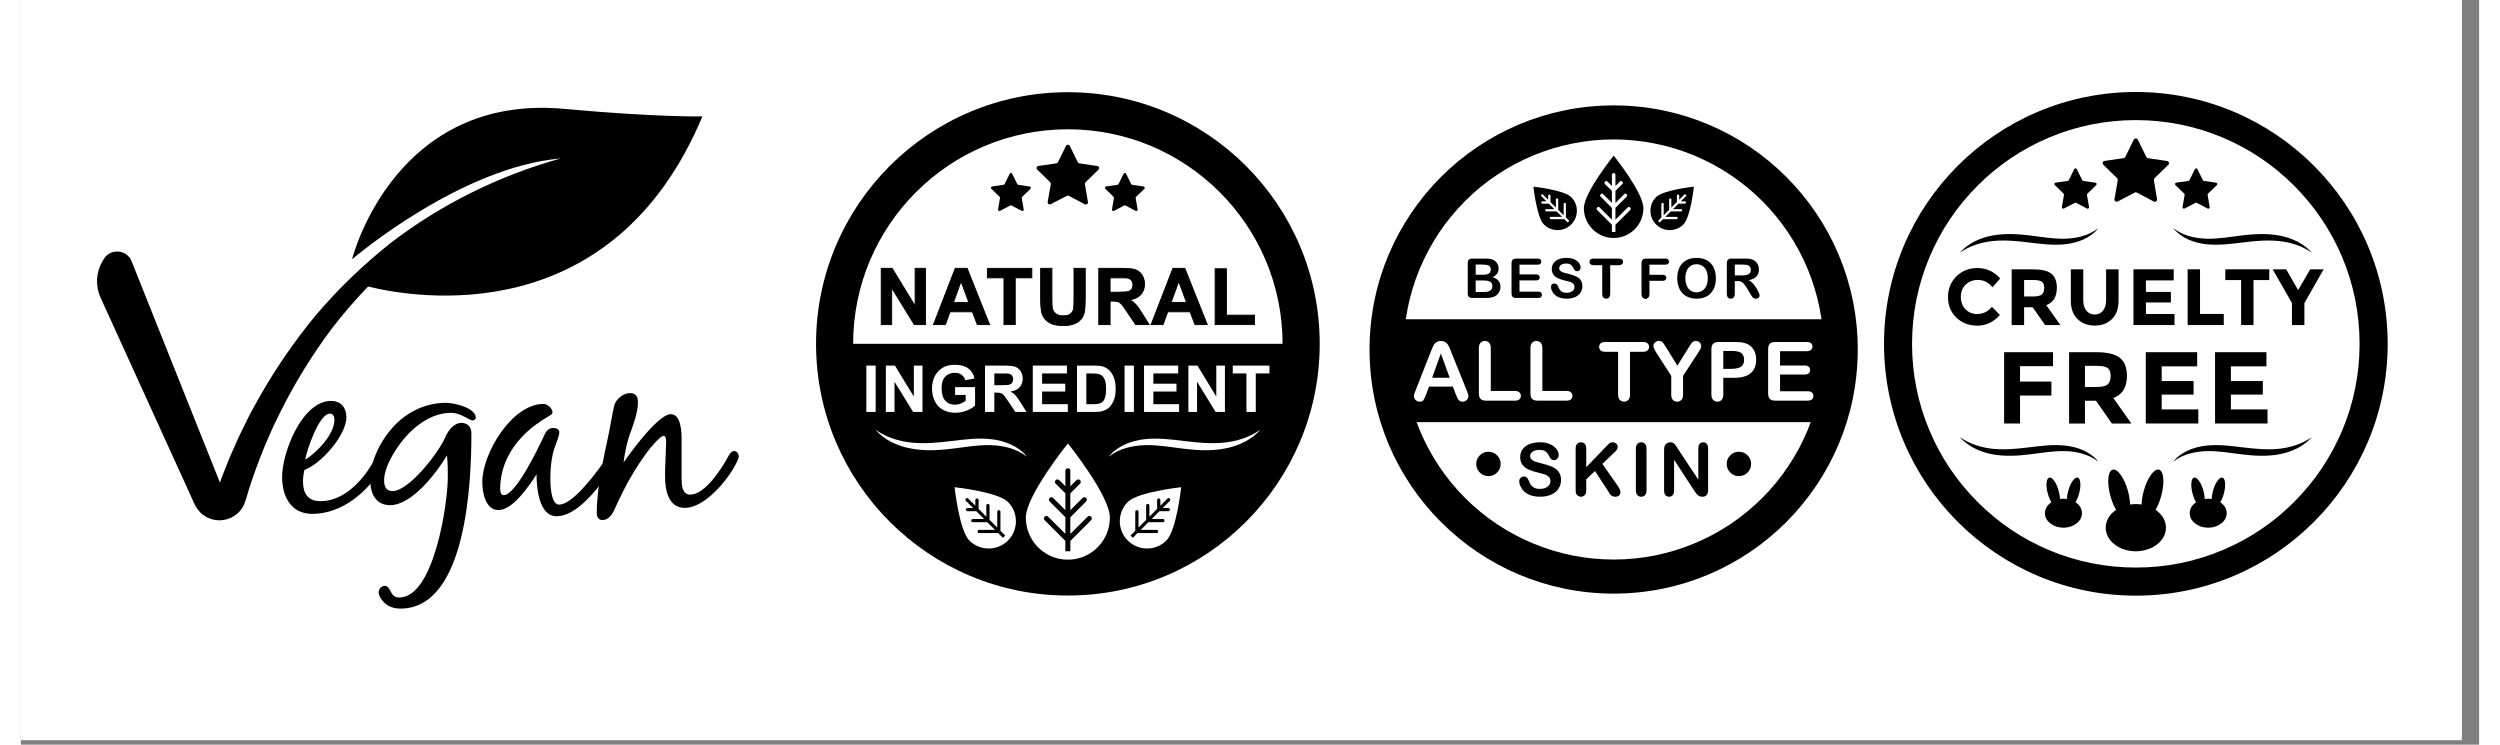 <svg xmlns="http://www.w3.org/2000/svg" xmlns:xlink="http://www.w3.org/1999/xlink" width="188" zoomAndPan="magnify" viewBox="0 0 141.12 42.75" height="56" preserveAspectRatio="xMidYMid meet" version="1.0"><rect x="0" y="0" width="141.12" height="42.75" fill="#808080" stroke="none"/><defs><clipPath id="id1"><path d="M 0 0.008 L 140.125 0.008 L 140.125 42.492 L 0 42.492 Z M 0 0.008 " clip-rule="nonzero"/></clipPath><clipPath id="id2"><path d="M 0 0.008 L 140.125 0.008 L 140.125 42.27 L 0 42.27 Z M 0 0.008 " clip-rule="nonzero"/></clipPath><clipPath id="id3"><path d="M 4.203 6 L 40 6 L 40 30 L 4.203 30 Z M 4.203 6 " clip-rule="nonzero"/></clipPath><clipPath id="id4"><path d="M 20 23 L 27 23 L 27 34.938 L 20 34.938 Z M 20 23 " clip-rule="nonzero"/></clipPath><clipPath id="id5"><path d="M 33 22 L 41.273 22 L 41.273 30 L 33 30 Z M 33 22 " clip-rule="nonzero"/></clipPath><clipPath id="id6"><path d="M 45.648 5.281 L 74.562 5.281 L 74.562 34.195 L 45.648 34.195 Z M 45.648 5.281 " clip-rule="nonzero"/></clipPath><clipPath id="id7"><path d="M 106.957 5.281 L 135.871 5.281 L 135.871 34.195 L 106.957 34.195 Z M 106.957 5.281 " clip-rule="nonzero"/></clipPath></defs><g clip-path="url(#id1)"><path fill="#ffffff" d="M 0 0.008 L 140.125 0.008 L 140.125 49.684 L 0 49.684 Z M 0 0.008 " fill-opacity="1" fill-rule="nonzero"/></g><g clip-path="url(#id2)"><path fill="#ffffff" d="M 0 0.008 L 140.125 0.008 L 140.125 42.27 L 0 42.27 Z M 0 0.008 " fill-opacity="1" fill-rule="nonzero"/><path fill="#ffffff" d="M 0 0.008 L 140.125 0.008 L 140.125 42.27 L 0 42.27 Z M 0 0.008 " fill-opacity="1" fill-rule="nonzero"/></g><g clip-path="url(#id3)"><path fill="#000000" d="M 31.332 6.262 C 21.527 5.277 19.07 14.652 19.012 14.883 C 19.211 14.715 25.285 9.582 30.988 9.098 C 27.477 10.07 24.137 11.715 21.215 13.957 C 19.668 15.191 18.23 16.566 16.945 18.078 C 15.68 19.609 14.551 21.254 13.586 22.988 C 13.34 23.422 13.102 23.855 12.887 24.309 C 12.664 24.75 12.445 25.203 12.254 25.66 C 12.043 26.109 11.859 26.574 11.676 27.039 C 11.582 27.258 11.504 27.484 11.426 27.707 L 11.086 26.848 L 10.004 24.141 L 6.359 15.004 C 6.086 14.312 5.133 14.238 4.754 14.879 L 4.688 14.992 C 4.309 15.629 4.266 16.41 4.574 17.086 L 8.145 24.934 L 9.352 27.582 L 9.953 28.91 C 10.047 29.121 10.227 29.391 10.457 29.555 C 10.691 29.734 10.965 29.836 11.242 29.863 C 11.785 29.922 12.379 29.664 12.695 29.18 C 12.773 29.062 12.832 28.934 12.871 28.809 L 12.934 28.621 L 13.035 28.281 C 13.105 28.055 13.172 27.828 13.25 27.609 C 13.406 27.156 13.559 26.711 13.734 26.273 C 13.902 25.828 14.086 25.395 14.281 24.957 C 14.465 24.52 14.676 24.094 14.887 23.672 C 15.73 21.973 16.734 20.348 17.879 18.824 C 18.52 17.992 19.203 17.203 19.93 16.449 C 22.648 17.117 33.945 19.039 39.125 6.684 C 39.125 6.684 36.508 6.734 31.332 6.262 " fill-opacity="1" fill-rule="nonzero"/></g><path fill="#000000" d="M 16.32 26.391 C 16.988 25.984 18 24.93 18 24.105 C 18 23.934 17.938 23.746 17.738 23.746 C 17.113 23.746 16.414 25.844 16.32 26.391 Z M 14.996 27.383 C 14.996 25.984 16.133 23.016 17.812 23.016 C 18.375 23.016 18.688 23.406 18.688 23.949 C 18.688 24.992 17.223 26.637 16.273 26.98 C 16.227 27.199 16.195 27.414 16.195 27.633 C 16.195 28.332 16.477 28.77 17.207 28.77 C 18.516 28.77 19.559 27.648 20.18 26.605 C 20.273 26.453 20.43 26.203 20.648 26.203 C 20.742 26.203 20.867 26.266 20.867 26.375 C 20.867 26.574 20.82 26.668 20.727 26.84 C 19.918 28.254 18.422 29.5 16.727 29.5 C 15.496 29.5 14.996 28.488 14.996 27.383 " fill-opacity="1" fill-rule="nonzero"/><g clip-path="url(#id4)"><path fill="#000000" d="M 22.223 24.93 C 21.645 25.535 20.852 26.715 20.852 27.586 C 20.852 27.914 20.961 28.191 21.332 28.191 C 22.297 28.191 24.027 25.922 24.371 25.082 C 24.523 24.727 24.852 24.277 25.289 24.277 C 25.66 24.277 25.863 24.523 25.863 24.883 C 25.863 27.555 25.617 34.938 21.785 34.938 C 21.285 34.938 20.883 34.738 20.633 34.301 C 20.586 34.207 20.539 34.113 20.539 34.004 C 20.539 33.82 20.68 33.633 20.883 33.633 C 21.27 33.633 21.148 34.301 21.723 34.301 C 23.715 34.301 24.508 28.906 24.508 27.398 C 24.508 26.98 24.508 26.562 24.461 26.141 C 23.871 27.137 22.453 29 21.195 29 C 20.336 29 20.055 28.285 20.055 27.539 C 20.055 26.406 20.727 25.145 21.52 24.352 C 22.297 23.578 23.312 23.125 24.418 23.125 C 24.852 23.125 26.113 23.406 26.113 23.98 C 26.113 24.074 26.02 24.137 25.941 24.137 C 25.738 24.137 25.273 23.699 24.695 23.699 C 23.73 23.699 22.859 24.262 22.223 24.93 " fill-opacity="1" fill-rule="nonzero"/></g><path fill="#000000" d="M 33.555 27.414 C 32.98 28.223 31.844 29.637 30.754 29.637 C 29.727 29.637 29.602 27.961 29.602 27.23 C 29.195 27.867 28.246 29.281 27.422 29.281 C 26.656 29.281 26.488 28.254 26.488 27.664 C 26.488 26.031 28.184 23.188 30.004 23.188 C 30.223 23.188 30.52 23.453 30.52 23.668 C 30.52 23.762 30.441 23.809 30.363 23.855 C 29.805 24.184 29.289 24.539 28.836 25.008 C 28.027 25.832 27.516 26.887 27.516 28.055 C 27.516 28.176 27.531 28.426 27.715 28.426 C 28.418 28.426 29.727 25.676 30.02 25.039 C 30.129 24.805 30.254 24.57 30.551 24.57 C 30.707 24.57 30.91 24.617 30.91 24.82 C 30.91 25.039 30.707 25.488 30.629 25.723 C 30.457 26.25 30.395 26.902 30.395 27.445 C 30.395 27.773 30.41 28.969 30.895 28.969 C 31.625 28.969 32.793 27.43 33.215 26.871 C 33.215 26.871 33.43 26.484 33.648 26.484 C 33.836 26.484 33.898 26.605 33.898 26.777 C 33.898 26.965 33.664 27.262 33.555 27.414 " fill-opacity="1" fill-rule="nonzero"/><g clip-path="url(#id5)"><path fill="#000000" d="M 33.059 29.469 C 33.059 27.945 33.461 26.266 33.773 24.773 C 33.867 24.293 33.945 23.793 34.055 23.312 C 34.133 22.938 34.566 22.566 34.957 22.566 C 35.316 22.566 35.422 22.77 35.422 23.094 C 35.422 23.621 35.207 24.262 35.02 24.758 C 34.801 25.332 34.676 25.938 34.598 26.547 C 34.598 26.547 36.5 23.777 37.309 23.777 C 37.914 23.777 37.93 24.836 37.93 25.285 L 37.93 27.461 C 37.93 27.82 37.945 28.395 38.43 28.395 C 39.254 28.395 40.219 26.934 40.578 26.25 C 40.656 26.109 40.781 25.891 40.953 25.891 C 41.105 25.891 41.215 26.062 41.215 26.203 C 41.215 26.281 41.137 26.438 41.105 26.516 C 40.656 27.477 39.285 29.156 38.117 29.156 C 37.152 29.156 36.98 28.113 36.98 27.336 C 36.98 27.262 36.98 27.184 36.98 27.105 L 37.043 25.332 C 37.043 25.254 37.027 25.023 36.902 25.023 C 36.793 25.023 36.621 25.191 36.543 25.27 C 36.031 25.77 35.562 26.484 35.191 27.09 C 34.738 27.82 34.379 28.582 34.023 29.359 C 33.898 29.605 33.68 29.855 33.383 29.855 C 33.168 29.855 33.059 29.668 33.059 29.469 " fill-opacity="1" fill-rule="nonzero"/></g><path fill="#ffffff" d="M 60.105 33.121 C 52.707 33.121 46.711 27.129 46.711 19.738 C 46.711 12.348 52.707 6.355 60.105 6.355 C 67.5 6.355 73.496 12.348 73.496 19.738 C 73.496 27.129 67.5 33.121 60.105 33.121 Z M 60.105 33.121 " fill-opacity="1" fill-rule="nonzero"/><g clip-path="url(#id6)"><path fill="#000000" d="M 60.105 34.188 C 52.121 34.188 45.648 27.719 45.648 19.738 C 45.648 11.758 52.121 5.293 60.105 5.293 C 68.09 5.293 74.562 11.758 74.562 19.738 C 74.562 27.719 68.09 34.188 60.105 34.188 Z M 60.105 7.422 C 53.297 7.422 47.777 12.938 47.777 19.738 C 47.777 26.539 53.297 32.055 60.105 32.055 C 66.91 32.055 72.43 26.539 72.43 19.738 C 72.43 12.938 66.91 7.422 60.105 7.422 Z M 60.105 7.422 " fill-opacity="1" fill-rule="nonzero"/></g><path fill="#000000" d="M 60.34 32.688 L 59.871 32.688 C 52.711 32.688 46.91 26.891 46.91 19.738 L 73.297 19.738 C 73.297 26.891 67.496 32.688 60.34 32.688 Z M 60.34 32.688 " fill-opacity="1" fill-rule="nonzero"/><path fill="#000000" d="M 60.766 9.379 L 61.797 9.531 C 61.898 9.543 61.938 9.668 61.863 9.738 L 61.117 10.465 C 61.09 10.492 61.074 10.531 61.082 10.57 L 61.258 11.598 C 61.273 11.699 61.168 11.773 61.078 11.727 L 60.16 11.242 C 60.125 11.223 60.082 11.223 60.047 11.242 L 59.121 11.723 C 59.035 11.77 58.93 11.695 58.945 11.594 L 59.125 10.57 C 59.129 10.531 59.117 10.488 59.09 10.461 L 58.344 9.734 C 58.27 9.664 58.312 9.539 58.41 9.527 L 59.441 9.379 C 59.48 9.371 59.516 9.348 59.535 9.312 L 59.996 8.379 C 60.043 8.289 60.172 8.289 60.215 8.379 L 60.676 9.312 C 60.691 9.348 60.727 9.375 60.766 9.379 Z M 60.766 9.379 " fill-opacity="1" fill-rule="nonzero"/><path fill="#000000" d="M 63.797 10.609 L 64.453 10.707 C 64.516 10.715 64.543 10.793 64.496 10.84 L 64.02 11.301 C 64.004 11.32 63.992 11.344 63.996 11.371 L 64.109 12.023 C 64.121 12.086 64.055 12.137 63.996 12.105 L 63.41 11.797 C 63.387 11.785 63.359 11.785 63.336 11.797 L 62.75 12.105 C 62.691 12.133 62.625 12.086 62.637 12.023 L 62.75 11.367 C 62.754 11.344 62.746 11.316 62.727 11.301 L 62.254 10.836 C 62.207 10.793 62.23 10.715 62.297 10.703 L 62.953 10.609 C 62.977 10.605 63 10.59 63.012 10.566 L 63.305 9.973 C 63.336 9.914 63.418 9.914 63.445 9.973 L 63.738 10.566 C 63.75 10.59 63.77 10.605 63.797 10.609 Z M 63.797 10.609 " fill-opacity="1" fill-rule="nonzero"/><path fill="#000000" d="M 57.258 10.609 L 57.914 10.707 C 57.977 10.715 58 10.793 57.957 10.84 L 57.48 11.301 C 57.461 11.32 57.453 11.344 57.457 11.371 L 57.57 12.023 C 57.578 12.086 57.512 12.137 57.457 12.105 L 56.867 11.797 C 56.848 11.785 56.82 11.785 56.797 11.797 L 56.207 12.105 C 56.152 12.133 56.086 12.086 56.098 12.023 L 56.207 11.367 C 56.215 11.344 56.203 11.316 56.188 11.301 L 55.711 10.836 C 55.664 10.793 55.691 10.715 55.754 10.703 L 56.41 10.609 C 56.438 10.605 56.461 10.59 56.473 10.566 L 56.766 9.973 C 56.793 9.914 56.875 9.914 56.906 9.973 L 57.199 10.566 C 57.207 10.59 57.23 10.605 57.258 10.609 Z M 57.258 10.609 " fill-opacity="1" fill-rule="nonzero"/><path fill="#000000" d="M 49.387 18.633 L 49.387 15.402 L 50.02 15.402 L 51.336 17.562 L 51.336 15.402 L 51.938 15.402 L 51.938 18.633 L 51.285 18.633 L 49.992 16.527 L 49.992 18.633 Z M 49.387 18.633 " fill-opacity="1" fill-rule="nonzero"/><path fill="#000000" d="M 51.961 18.66 L 51.273 18.66 L 50.016 16.617 L 50.016 18.66 L 49.363 18.66 L 49.363 15.379 L 50.031 15.379 L 51.309 17.473 L 51.309 15.379 L 51.961 15.379 Z M 51.301 18.609 L 51.91 18.609 L 51.91 15.43 L 51.359 15.43 L 51.359 17.652 L 50.004 15.43 L 49.414 15.43 L 49.414 18.609 L 49.965 18.609 L 49.965 16.438 Z M 51.301 18.609 " fill-opacity="1" fill-rule="nonzero"/><path fill="#000000" d="M 55.609 18.633 L 54.906 18.633 L 54.625 17.898 L 53.34 17.898 L 53.074 18.633 L 52.387 18.633 L 53.637 15.402 L 54.324 15.402 Z M 54.418 17.355 L 53.973 16.156 L 53.539 17.355 Z M 54.418 17.355 " fill-opacity="1" fill-rule="nonzero"/><path fill="#000000" d="M 55.648 18.66 L 54.887 18.66 L 54.605 17.926 L 53.359 17.926 L 53.094 18.66 L 52.352 18.66 L 53.621 15.379 L 54.34 15.379 Z M 54.922 18.609 L 55.574 18.609 L 54.309 15.43 L 53.656 15.43 L 52.422 18.609 L 53.059 18.609 L 53.324 17.875 L 54.641 17.875 Z M 54.453 17.383 L 53.504 17.383 L 53.973 16.082 Z M 53.574 17.332 L 54.379 17.332 L 53.973 16.23 Z M 53.574 17.332 " fill-opacity="1" fill-rule="nonzero"/><path fill="#000000" d="M 56.434 18.633 L 56.434 15.949 L 55.48 15.949 L 55.48 15.402 L 58.035 15.402 L 58.035 15.949 L 57.086 15.949 L 57.086 18.633 Z M 56.434 18.633 " fill-opacity="1" fill-rule="nonzero"/><path fill="#000000" d="M 57.109 18.66 L 56.41 18.66 L 56.41 15.977 L 55.457 15.977 L 55.457 15.379 L 58.062 15.379 L 58.062 15.977 L 57.109 15.977 Z M 56.461 18.609 L 57.059 18.609 L 57.059 15.926 L 58.012 15.926 L 58.012 15.43 L 55.508 15.43 L 55.508 15.926 L 56.461 15.926 Z M 56.461 18.609 " fill-opacity="1" fill-rule="nonzero"/><path fill="#000000" d="M 58.539 15.402 L 59.188 15.402 L 59.188 17.152 C 59.188 17.43 59.195 17.609 59.215 17.691 C 59.242 17.824 59.309 17.93 59.41 18.012 C 59.516 18.09 59.66 18.133 59.84 18.133 C 60.023 18.133 60.164 18.094 60.258 18.02 C 60.352 17.941 60.406 17.848 60.426 17.738 C 60.445 17.629 60.453 17.445 60.453 17.191 L 60.453 15.402 L 61.102 15.402 L 61.102 17.102 C 61.102 17.488 61.086 17.762 61.051 17.922 C 61.016 18.082 60.949 18.219 60.855 18.328 C 60.762 18.438 60.637 18.527 60.477 18.59 C 60.32 18.656 60.113 18.688 59.859 18.688 C 59.555 18.688 59.32 18.652 59.16 18.582 C 59.004 18.512 58.879 18.418 58.785 18.305 C 58.695 18.191 58.633 18.07 58.605 17.945 C 58.562 17.762 58.539 17.488 58.539 17.125 Z M 58.539 15.402 " fill-opacity="1" fill-rule="nonzero"/><path fill="#000000" d="M 59.859 18.715 C 59.551 18.715 59.312 18.68 59.152 18.605 C 58.988 18.531 58.859 18.438 58.766 18.32 C 58.672 18.203 58.609 18.082 58.578 17.953 C 58.535 17.766 58.516 17.488 58.516 17.125 L 58.516 15.379 L 59.215 15.379 L 59.215 17.152 C 59.215 17.43 59.223 17.609 59.238 17.688 C 59.266 17.812 59.328 17.914 59.426 17.992 C 59.527 18.066 59.664 18.105 59.84 18.105 C 60.016 18.105 60.152 18.07 60.242 18 C 60.328 17.926 60.383 17.84 60.402 17.734 C 60.418 17.625 60.43 17.445 60.43 17.191 L 60.43 15.379 L 61.129 15.379 L 61.129 17.102 C 61.129 17.488 61.109 17.766 61.074 17.926 C 61.039 18.09 60.973 18.23 60.875 18.344 C 60.777 18.457 60.648 18.547 60.488 18.613 C 60.328 18.68 60.117 18.715 59.859 18.715 Z M 58.566 15.43 L 58.566 17.125 C 58.566 17.484 58.586 17.758 58.629 17.941 C 58.656 18.062 58.715 18.18 58.805 18.289 C 58.895 18.398 59.02 18.488 59.172 18.559 C 59.328 18.629 59.559 18.664 59.859 18.664 C 60.109 18.664 60.312 18.633 60.469 18.566 C 60.621 18.504 60.746 18.418 60.836 18.312 C 60.93 18.203 60.992 18.07 61.027 17.918 C 61.059 17.758 61.078 17.484 61.078 17.102 L 61.078 15.43 L 60.48 15.43 L 60.48 17.191 C 60.48 17.445 60.469 17.633 60.449 17.742 C 60.43 17.859 60.371 17.957 60.273 18.039 C 60.176 18.117 60.027 18.156 59.84 18.156 C 59.652 18.156 59.504 18.113 59.395 18.031 C 59.285 17.949 59.219 17.836 59.188 17.699 C 59.172 17.613 59.164 17.434 59.164 17.152 L 59.164 15.43 Z M 58.566 15.43 " fill-opacity="1" fill-rule="nonzero"/><path fill="#000000" d="M 61.879 18.633 L 61.879 15.402 L 63.246 15.402 C 63.59 15.402 63.836 15.434 63.992 15.488 C 64.148 15.547 64.273 15.652 64.367 15.801 C 64.461 15.949 64.508 16.117 64.508 16.309 C 64.508 16.551 64.438 16.75 64.293 16.91 C 64.152 17.066 63.941 17.168 63.66 17.207 C 63.801 17.289 63.914 17.379 64.008 17.48 C 64.098 17.578 64.223 17.754 64.375 18.004 L 64.77 18.633 L 63.992 18.633 L 63.523 17.93 C 63.355 17.68 63.242 17.52 63.18 17.457 C 63.121 17.391 63.055 17.348 62.984 17.32 C 62.918 17.297 62.809 17.285 62.66 17.285 L 62.527 17.285 L 62.527 18.633 Z M 62.527 16.77 L 63.008 16.77 C 63.32 16.77 63.512 16.758 63.59 16.73 C 63.668 16.703 63.73 16.656 63.773 16.594 C 63.816 16.527 63.84 16.449 63.84 16.352 C 63.84 16.242 63.809 16.152 63.754 16.086 C 63.695 16.02 63.613 15.977 63.508 15.961 C 63.453 15.953 63.297 15.949 63.035 15.949 L 62.527 15.949 Z M 62.527 16.77 " fill-opacity="1" fill-rule="nonzero"/><path fill="#000000" d="M 64.812 18.66 L 63.98 18.66 L 63.5 17.945 C 63.336 17.695 63.223 17.539 63.164 17.473 C 63.105 17.41 63.043 17.367 62.977 17.344 C 62.91 17.32 62.805 17.309 62.66 17.309 L 62.555 17.309 L 62.555 18.66 L 61.852 18.66 L 61.852 15.379 L 63.246 15.379 C 63.59 15.379 63.844 15.406 64.004 15.465 C 64.164 15.527 64.293 15.633 64.387 15.785 C 64.484 15.938 64.531 16.113 64.531 16.309 C 64.531 16.555 64.457 16.766 64.312 16.926 C 64.18 17.074 63.984 17.176 63.73 17.223 C 63.848 17.297 63.945 17.375 64.023 17.461 C 64.117 17.562 64.242 17.738 64.398 17.992 Z M 64.004 18.609 L 64.723 18.609 L 64.355 18.016 C 64.199 17.77 64.078 17.594 63.988 17.496 C 63.898 17.398 63.785 17.309 63.645 17.23 L 63.586 17.195 L 63.656 17.184 C 63.93 17.145 64.141 17.047 64.277 16.895 C 64.414 16.738 64.48 16.543 64.48 16.309 C 64.48 16.125 64.438 15.957 64.344 15.812 C 64.254 15.672 64.133 15.57 63.984 15.512 C 63.832 15.457 63.582 15.43 63.246 15.43 L 61.902 15.43 L 61.902 18.609 L 62.504 18.609 L 62.504 17.262 L 62.66 17.262 C 62.812 17.262 62.922 17.273 62.996 17.297 C 63.066 17.324 63.137 17.371 63.199 17.438 C 63.262 17.508 63.375 17.664 63.543 17.918 Z M 63.008 16.793 L 62.504 16.793 L 62.504 15.926 L 63.035 15.926 C 63.301 15.926 63.457 15.93 63.512 15.938 C 63.621 15.953 63.711 16 63.77 16.07 C 63.832 16.141 63.863 16.234 63.863 16.352 C 63.863 16.453 63.84 16.539 63.793 16.605 C 63.746 16.676 63.68 16.727 63.598 16.754 C 63.52 16.781 63.324 16.793 63.008 16.793 Z M 62.555 16.746 L 63.008 16.746 C 63.316 16.746 63.508 16.73 63.582 16.707 C 63.656 16.68 63.711 16.641 63.75 16.578 C 63.793 16.52 63.812 16.441 63.812 16.352 C 63.812 16.25 63.785 16.164 63.734 16.105 C 63.68 16.043 63.602 16 63.504 15.984 C 63.453 15.977 63.293 15.977 63.035 15.977 L 62.555 15.977 Z M 62.555 16.746 " fill-opacity="1" fill-rule="nonzero"/><path fill="#000000" d="M 68.105 18.633 L 67.402 18.633 L 67.121 17.898 L 65.836 17.898 L 65.57 18.633 L 64.883 18.633 L 66.133 15.402 L 66.82 15.402 Z M 66.91 17.355 L 66.469 16.156 L 66.035 17.355 Z M 66.91 17.355 " fill-opacity="1" fill-rule="nonzero"/><path fill="#000000" d="M 68.145 18.66 L 67.383 18.66 L 67.102 17.926 L 65.852 17.926 L 65.59 18.66 L 64.844 18.66 L 66.117 15.379 L 66.836 15.379 Z M 67.418 18.609 L 68.07 18.609 L 66.805 15.43 L 66.152 15.43 L 64.918 18.609 L 65.551 18.609 L 65.816 17.875 L 67.137 17.875 Z M 66.949 17.383 L 66 17.383 L 66.469 16.082 Z M 66.07 17.332 L 66.875 17.332 L 66.469 16.23 Z M 66.07 17.332 " fill-opacity="1" fill-rule="nonzero"/><path fill="#000000" d="M 68.559 18.633 L 68.559 15.43 L 69.207 15.43 L 69.207 18.09 L 70.82 18.09 L 70.82 18.633 Z M 68.559 18.633 " fill-opacity="1" fill-rule="nonzero"/><path fill="#000000" d="M 70.848 18.66 L 68.531 18.66 L 68.531 15.402 L 69.234 15.402 L 69.234 18.066 L 70.848 18.066 Z M 68.582 18.609 L 70.797 18.609 L 70.797 18.113 L 69.184 18.113 L 69.184 15.453 L 68.582 15.453 Z M 68.582 18.609 " fill-opacity="1" fill-rule="nonzero"/><path fill="#ffffff" d="M 48.535 20.988 L 49.07 20.988 L 49.07 23.648 L 48.535 23.648 Z M 48.535 20.988 " fill-opacity="1" fill-rule="nonzero"/><path fill="#ffffff" d="M 49.656 23.648 L 49.656 20.988 L 50.176 20.988 L 51.262 22.766 L 51.262 20.988 L 51.758 20.988 L 51.758 23.648 L 51.219 23.648 L 50.152 21.914 L 50.152 23.648 Z M 49.656 23.648 " fill-opacity="1" fill-rule="nonzero"/><path fill="#ffffff" d="M 53.629 22.672 L 53.629 22.223 L 54.777 22.223 L 54.777 23.281 C 54.668 23.391 54.504 23.488 54.293 23.57 C 54.078 23.652 53.863 23.695 53.648 23.695 C 53.371 23.695 53.129 23.637 52.922 23.52 C 52.719 23.402 52.562 23.234 52.461 23.02 C 52.355 22.801 52.305 22.566 52.305 22.309 C 52.305 22.031 52.363 21.785 52.477 21.57 C 52.594 21.355 52.762 21.191 52.984 21.074 C 53.152 20.988 53.367 20.941 53.617 20.941 C 53.945 20.941 54.203 21.012 54.387 21.152 C 54.574 21.289 54.691 21.48 54.746 21.727 L 54.215 21.824 C 54.176 21.695 54.105 21.59 54.004 21.516 C 53.902 21.441 53.773 21.402 53.617 21.402 C 53.383 21.402 53.199 21.477 53.062 21.625 C 52.922 21.773 52.855 21.996 52.855 22.289 C 52.855 22.605 52.926 22.84 53.062 23 C 53.203 23.156 53.387 23.234 53.613 23.234 C 53.727 23.234 53.836 23.215 53.949 23.168 C 54.062 23.125 54.16 23.07 54.238 23.008 L 54.238 22.672 Z M 53.629 22.672 " fill-opacity="1" fill-rule="nonzero"/><path fill="#ffffff" d="M 55.348 23.648 L 55.348 20.988 L 56.473 20.988 C 56.754 20.988 56.961 21.012 57.09 21.059 C 57.219 21.109 57.32 21.191 57.398 21.316 C 57.473 21.438 57.512 21.578 57.512 21.734 C 57.512 21.934 57.453 22.098 57.336 22.23 C 57.219 22.359 57.047 22.441 56.812 22.477 C 56.93 22.543 57.023 22.617 57.102 22.699 C 57.176 22.781 57.277 22.922 57.402 23.129 L 57.727 23.648 L 57.09 23.648 L 56.703 23.07 C 56.566 22.863 56.473 22.734 56.422 22.68 C 56.371 22.625 56.316 22.59 56.258 22.57 C 56.203 22.547 56.113 22.539 55.992 22.539 L 55.883 22.539 L 55.883 23.648 Z M 55.883 22.113 L 56.277 22.113 C 56.535 22.113 56.695 22.102 56.758 22.082 C 56.82 22.059 56.871 22.023 56.906 21.969 C 56.945 21.914 56.961 21.848 56.961 21.77 C 56.961 21.68 56.938 21.605 56.891 21.551 C 56.844 21.496 56.777 21.461 56.688 21.449 C 56.645 21.441 56.516 21.438 56.301 21.438 L 55.883 21.438 Z M 55.883 22.113 " fill-opacity="1" fill-rule="nonzero"/><path fill="#ffffff" d="M 58.09 23.648 L 58.09 20.988 L 60.051 20.988 L 60.051 21.438 L 58.625 21.438 L 58.625 22.027 L 59.953 22.027 L 59.953 22.477 L 58.625 22.477 L 58.625 23.203 L 60.102 23.203 L 60.102 23.648 Z M 58.09 23.648 " fill-opacity="1" fill-rule="nonzero"/><path fill="#ffffff" d="M 60.629 20.988 L 61.605 20.988 C 61.824 20.988 61.992 21.004 62.109 21.039 C 62.266 21.086 62.398 21.168 62.508 21.285 C 62.617 21.402 62.703 21.547 62.762 21.715 C 62.82 21.887 62.848 22.094 62.848 22.344 C 62.848 22.562 62.82 22.754 62.766 22.91 C 62.699 23.105 62.605 23.262 62.484 23.383 C 62.391 23.473 62.266 23.543 62.105 23.594 C 61.988 23.633 61.832 23.648 61.633 23.648 L 60.629 23.648 Z M 61.164 21.438 L 61.164 23.203 L 61.562 23.203 C 61.711 23.203 61.82 23.191 61.887 23.176 C 61.973 23.152 62.043 23.117 62.102 23.066 C 62.156 23.012 62.203 22.926 62.242 22.809 C 62.277 22.688 62.297 22.527 62.297 22.32 C 62.297 22.113 62.277 21.957 62.242 21.848 C 62.203 21.738 62.152 21.652 62.09 21.59 C 62.023 21.527 61.941 21.484 61.844 21.465 C 61.766 21.445 61.621 21.438 61.402 21.438 Z M 61.164 21.438 " fill-opacity="1" fill-rule="nonzero"/><path fill="#ffffff" d="M 63.359 20.988 L 63.895 20.988 L 63.895 23.648 L 63.359 23.648 Z M 63.359 20.988 " fill-opacity="1" fill-rule="nonzero"/><path fill="#ffffff" d="M 64.477 23.648 L 64.477 20.988 L 66.438 20.988 L 66.438 21.438 L 65.012 21.438 L 65.012 22.027 L 66.34 22.027 L 66.34 22.477 L 65.012 22.477 L 65.012 23.203 L 66.488 23.203 L 66.488 23.648 Z M 64.477 23.648 " fill-opacity="1" fill-rule="nonzero"/><path fill="#ffffff" d="M 67.023 23.648 L 67.023 20.988 L 67.543 20.988 L 68.625 22.766 L 68.625 20.988 L 69.121 20.988 L 69.121 23.648 L 68.586 23.648 L 67.52 21.914 L 67.52 23.648 Z M 67.023 23.648 " fill-opacity="1" fill-rule="nonzero"/><path fill="#ffffff" d="M 70.355 23.648 L 70.355 21.438 L 69.57 21.438 L 69.57 20.988 L 71.676 20.988 L 71.676 21.438 L 70.891 21.438 L 70.891 23.648 Z M 70.355 23.648 " fill-opacity="1" fill-rule="nonzero"/><path fill="#ffffff" d="M 62.516 29.719 C 62.516 28.449 60.105 25.457 60.105 25.457 C 60.105 25.457 57.691 28.449 57.691 29.719 C 57.691 31 58.695 32.051 59.961 32.125 L 60.246 32.125 C 61.512 32.051 62.516 31 62.516 29.719 Z M 62.516 29.719 " fill-opacity="1" fill-rule="nonzero"/><path fill="#000000" d="M 60.246 31.645 L 60.246 31.043 C 60.258 31.039 60.27 31.035 60.277 31.023 L 61.438 29.863 C 61.492 29.809 61.492 29.719 61.438 29.664 C 61.383 29.605 61.289 29.605 61.234 29.664 L 60.246 30.648 L 60.246 29.688 C 60.25 29.684 60.258 29.684 60.262 29.68 L 61.152 28.789 C 61.207 28.734 61.207 28.641 61.152 28.586 C 61.094 28.531 61.004 28.531 60.949 28.586 L 60.246 29.285 L 60.246 28.32 L 60.805 27.766 C 60.859 27.707 60.859 27.617 60.805 27.562 C 60.746 27.508 60.656 27.508 60.602 27.562 L 60.246 27.914 L 60.246 27.02 C 60.246 26.941 60.184 26.879 60.105 26.879 C 60.023 26.879 59.961 26.941 59.961 27.02 L 59.961 27.914 L 59.609 27.562 C 59.551 27.508 59.461 27.508 59.406 27.562 C 59.348 27.617 59.348 27.707 59.406 27.766 L 59.961 28.32 L 59.961 29.285 L 59.258 28.586 C 59.203 28.531 59.113 28.531 59.059 28.586 C 59 28.641 59 28.734 59.059 28.789 L 59.949 29.68 C 59.953 29.684 59.957 29.684 59.961 29.688 L 59.961 30.648 L 58.973 29.664 C 58.918 29.605 58.828 29.605 58.77 29.664 C 58.715 29.719 58.715 29.809 58.77 29.863 L 59.93 31.023 C 59.941 31.035 59.949 31.039 59.961 31.043 L 59.961 31.645 " fill-opacity="1" fill-rule="nonzero"/><path fill="#ffffff" d="M 65.758 31.031 C 66.344 30.449 66.609 27.969 66.609 27.969 C 66.609 27.969 64.129 28.234 63.543 28.816 C 62.957 29.406 62.934 30.348 63.48 30.965 L 63.613 31.094 C 64.227 31.641 65.172 31.617 65.758 31.031 Z M 65.758 31.031 " fill-opacity="1" fill-rule="nonzero"/><path fill="#000000" d="M 63.832 30.875 L 64.109 30.598 C 64.117 30.602 64.125 30.602 64.133 30.602 L 65.195 30.602 C 65.246 30.602 65.289 30.562 65.289 30.512 C 65.289 30.457 65.246 30.418 65.195 30.418 L 64.289 30.418 L 64.73 29.977 C 64.734 29.977 64.738 29.977 64.742 29.977 L 65.559 29.977 C 65.609 29.977 65.652 29.938 65.652 29.883 C 65.652 29.832 65.609 29.793 65.559 29.793 L 64.918 29.793 L 65.359 29.348 L 65.871 29.348 C 65.922 29.348 65.965 29.305 65.965 29.254 C 65.965 29.203 65.922 29.164 65.871 29.164 L 65.547 29.164 L 65.957 28.754 C 65.992 28.715 65.992 28.656 65.957 28.621 C 65.922 28.586 65.859 28.586 65.824 28.621 L 65.414 29.031 L 65.414 28.707 C 65.414 28.656 65.371 28.613 65.32 28.613 C 65.27 28.613 65.227 28.656 65.227 28.707 L 65.227 29.215 L 64.785 29.66 L 64.785 29.016 C 64.785 28.965 64.742 28.926 64.691 28.926 C 64.641 28.926 64.598 28.965 64.598 29.016 L 64.598 29.836 C 64.598 29.836 64.602 29.84 64.602 29.844 L 64.16 30.285 L 64.16 29.379 C 64.16 29.328 64.117 29.285 64.066 29.285 C 64.016 29.285 63.973 29.328 63.973 29.379 L 63.973 30.445 C 63.973 30.453 63.977 30.461 63.977 30.469 L 63.703 30.742 " fill-opacity="1" fill-rule="nonzero"/><path fill="#ffffff" d="M 56.598 31.094 L 56.727 30.965 C 57.273 30.348 57.254 29.406 56.664 28.816 C 56.082 28.234 53.602 27.969 53.602 27.969 C 53.602 27.969 53.867 30.449 54.449 31.031 C 55.039 31.617 55.98 31.641 56.598 31.094 Z M 56.598 31.094 " fill-opacity="1" fill-rule="nonzero"/><path fill="#000000" d="M 56.508 30.742 L 56.23 30.469 C 56.234 30.461 56.234 30.453 56.234 30.445 L 56.234 29.379 C 56.234 29.328 56.195 29.285 56.145 29.285 C 56.09 29.285 56.051 29.328 56.051 29.379 L 56.051 30.285 L 55.609 29.844 C 55.609 29.84 55.609 29.836 55.609 29.836 L 55.609 29.016 C 55.609 28.965 55.566 28.926 55.516 28.926 C 55.465 28.926 55.422 28.965 55.422 29.016 L 55.422 29.66 L 54.98 29.215 L 54.98 28.707 C 54.98 28.656 54.938 28.613 54.887 28.613 C 54.836 28.613 54.793 28.656 54.793 28.707 L 54.793 29.031 L 54.383 28.621 C 54.348 28.586 54.289 28.586 54.25 28.621 C 54.215 28.656 54.215 28.715 54.25 28.754 L 54.664 29.164 L 54.34 29.164 C 54.285 29.164 54.246 29.203 54.246 29.254 C 54.246 29.305 54.285 29.348 54.34 29.348 L 54.848 29.348 L 55.293 29.793 L 54.648 29.793 C 54.598 29.793 54.555 29.832 54.555 29.883 C 54.555 29.938 54.598 29.977 54.648 29.977 L 55.465 29.977 C 55.469 29.977 55.473 29.977 55.477 29.977 L 55.918 30.418 L 55.012 30.418 C 54.961 30.418 54.918 30.457 54.918 30.512 C 54.918 30.562 54.961 30.602 55.012 30.602 L 56.078 30.602 C 56.086 30.602 56.094 30.602 56.098 30.598 L 56.375 30.875 " fill-opacity="1" fill-rule="nonzero"/><path fill="#ffffff" d="M 49.062 24.672 C 49.691 25.117 50.418 25.336 51.148 25.41 C 51.883 25.484 52.629 25.414 53.375 25.324 C 54.125 25.234 54.902 25.125 55.691 25.211 C 56.082 25.254 56.473 25.352 56.832 25.516 C 57.188 25.68 57.52 25.914 57.754 26.219 C 57.145 25.742 56.398 25.578 55.668 25.555 C 54.93 25.535 54.191 25.672 53.43 25.762 C 52.668 25.855 51.875 25.898 51.098 25.75 C 50.711 25.68 50.332 25.555 49.98 25.379 C 49.633 25.199 49.312 24.969 49.062 24.672 Z M 49.062 24.672 " fill-opacity="1" fill-rule="nonzero"/><path fill="#ffffff" d="M 71.145 24.672 C 70.898 24.969 70.574 25.199 70.227 25.379 C 69.875 25.555 69.496 25.68 69.109 25.75 C 68.332 25.898 67.539 25.855 66.781 25.762 C 66.02 25.672 65.277 25.535 64.543 25.555 C 63.812 25.578 63.062 25.742 62.453 26.219 C 62.688 25.914 63.02 25.68 63.375 25.516 C 63.738 25.352 64.125 25.254 64.516 25.211 C 65.305 25.125 66.086 25.234 66.832 25.324 C 67.582 25.414 68.324 25.484 69.059 25.41 C 69.789 25.336 70.52 25.117 71.145 24.672 Z M 71.145 24.672 " fill-opacity="1" fill-rule="nonzero"/><path fill="#000000" d="M 91.438 6.051 C 83.699 6.051 77.422 12.324 77.422 20.062 C 77.422 27.801 83.699 34.078 91.438 34.078 C 99.176 34.078 105.449 27.801 105.449 20.062 C 105.449 12.324 99.176 6.051 91.438 6.051 Z M 91.438 6.051 " fill-opacity="1" fill-rule="nonzero"/><path fill="#ffffff" d="M 99.965 11.539 C 100.523 12.098 101.023 12.707 101.461 13.363 C 101.902 14.023 102.273 14.719 102.578 15.449 C 102.879 16.18 103.109 16.934 103.262 17.711 C 103.418 18.488 103.496 19.273 103.496 20.062 C 103.496 20.855 103.418 21.641 103.262 22.414 C 103.109 23.191 102.879 23.945 102.578 24.68 C 102.273 25.41 101.902 26.105 101.461 26.762 C 101.023 27.422 100.523 28.031 99.965 28.59 C 99.402 29.148 98.793 29.648 98.137 30.09 C 97.477 30.527 96.781 30.902 96.051 31.203 C 95.32 31.508 94.566 31.734 93.789 31.891 C 93.012 32.043 92.227 32.121 91.438 32.121 C 90.645 32.121 89.859 32.043 89.086 31.891 C 88.309 31.734 87.555 31.508 86.824 31.203 C 86.09 30.902 85.395 30.527 84.738 30.09 C 84.078 29.648 83.469 29.148 82.91 28.59 C 82.352 28.031 81.852 27.422 81.41 26.762 C 80.973 26.105 80.602 25.41 80.297 24.68 C 79.992 23.945 79.766 23.191 79.609 22.414 C 79.457 21.641 79.379 20.855 79.379 20.062 C 79.379 19.273 79.457 18.488 79.609 17.711 C 79.766 16.934 79.992 16.18 80.297 15.449 C 80.602 14.719 80.973 14.023 81.41 13.363 C 81.852 12.707 82.352 12.098 82.91 11.539 C 83.469 10.977 84.078 10.477 84.738 10.039 C 85.395 9.598 86.09 9.227 86.824 8.922 C 87.555 8.621 88.309 8.391 89.086 8.238 C 89.859 8.082 90.645 8.004 91.438 8.004 C 92.227 8.004 93.012 8.082 93.789 8.238 C 94.566 8.391 95.32 8.621 96.051 8.922 C 96.781 9.227 97.477 9.598 98.137 10.039 C 98.793 10.477 99.402 10.977 99.965 11.539 Z M 99.965 11.539 " fill-opacity="1" fill-rule="nonzero"/><path fill="#000000" d="M 78.758 18.328 L 104.117 18.328 L 104.117 24.234 L 78.758 24.234 Z M 78.758 18.328 " fill-opacity="1" fill-rule="nonzero"/><path fill="#000000" d="M 99.328 26.633 C 99.328 26.824 99.258 26.992 99.121 27.129 C 98.984 27.266 98.82 27.332 98.625 27.332 C 98.434 27.332 98.27 27.266 98.133 27.129 C 97.992 26.992 97.926 26.824 97.926 26.633 C 97.926 26.438 97.992 26.273 98.133 26.137 C 98.27 26 98.434 25.934 98.625 25.934 C 98.82 25.934 98.984 26 99.121 26.137 C 99.258 26.273 99.328 26.438 99.328 26.633 Z M 99.328 26.633 " fill-opacity="1" fill-rule="nonzero"/><path fill="#000000" d="M 84.949 26.633 C 84.949 26.824 84.879 26.992 84.742 27.129 C 84.605 27.266 84.441 27.332 84.246 27.332 C 84.055 27.332 83.891 27.266 83.754 27.129 C 83.617 26.992 83.547 26.824 83.547 26.633 C 83.547 26.438 83.617 26.273 83.754 26.137 C 83.891 26 84.055 25.934 84.246 25.934 C 84.441 25.934 84.605 26 84.742 26.137 C 84.879 26.273 84.949 26.438 84.949 26.633 Z M 84.949 26.633 " fill-opacity="1" fill-rule="nonzero"/><path fill="#000000" d="M 84.027 17.105 L 83.336 17.105 C 83.234 17.105 83.164 17.086 83.121 17.039 C 83.078 16.996 83.059 16.922 83.059 16.824 L 83.059 15.125 C 83.059 15.023 83.078 14.953 83.121 14.906 C 83.168 14.863 83.238 14.844 83.336 14.844 L 84.07 14.844 C 84.164 14.84 84.258 14.848 84.352 14.863 C 84.426 14.875 84.496 14.902 84.562 14.941 C 84.617 14.973 84.664 15.012 84.707 15.062 C 84.746 15.109 84.777 15.164 84.801 15.223 C 84.82 15.285 84.832 15.348 84.832 15.41 C 84.832 15.637 84.719 15.805 84.492 15.91 C 84.789 16.004 84.938 16.188 84.938 16.461 C 84.941 16.586 84.906 16.699 84.84 16.805 C 84.777 16.906 84.688 16.98 84.578 17.027 C 84.5 17.059 84.422 17.078 84.34 17.09 C 84.238 17.102 84.133 17.109 84.027 17.105 Z M 83.516 15.188 L 83.516 15.773 L 83.938 15.773 C 84.051 15.773 84.137 15.762 84.199 15.738 C 84.266 15.719 84.312 15.676 84.344 15.617 C 84.371 15.57 84.383 15.523 84.383 15.473 C 84.383 15.355 84.34 15.281 84.262 15.242 C 84.18 15.207 84.055 15.188 83.887 15.188 Z M 83.992 16.102 L 83.516 16.102 L 83.516 16.762 L 84.008 16.762 C 84.32 16.762 84.473 16.652 84.473 16.426 C 84.473 16.312 84.434 16.23 84.352 16.18 C 84.273 16.129 84.152 16.102 83.992 16.102 Z M 83.992 16.102 " fill-opacity="1" fill-rule="nonzero"/><path fill="#000000" d="M 87.066 15.195 L 86.031 15.195 L 86.031 15.754 L 86.984 15.754 C 87.055 15.754 87.105 15.77 87.141 15.801 C 87.176 15.832 87.195 15.875 87.191 15.926 C 87.191 15.973 87.176 16.016 87.141 16.051 C 87.105 16.082 87.055 16.098 86.984 16.098 L 86.031 16.098 L 86.031 16.742 L 87.102 16.742 C 87.172 16.742 87.227 16.758 87.262 16.793 C 87.301 16.828 87.32 16.875 87.316 16.926 C 87.32 16.977 87.301 17.023 87.262 17.059 C 87.227 17.09 87.172 17.105 87.102 17.105 L 85.855 17.105 C 85.754 17.105 85.684 17.086 85.637 17.039 C 85.594 16.996 85.574 16.926 85.574 16.824 L 85.574 15.125 C 85.574 15.059 85.582 15.004 85.602 14.961 C 85.621 14.922 85.652 14.891 85.695 14.871 C 85.734 14.852 85.789 14.844 85.855 14.844 L 87.066 14.844 C 87.137 14.844 87.191 14.859 87.227 14.891 C 87.266 14.926 87.281 14.969 87.281 15.02 C 87.285 15.07 87.266 15.113 87.227 15.148 C 87.191 15.18 87.137 15.195 87.066 15.195 Z M 87.066 15.195 " fill-opacity="1" fill-rule="nonzero"/><path fill="#000000" d="M 89.641 16.426 C 89.645 16.562 89.605 16.684 89.535 16.797 C 89.465 16.906 89.359 16.992 89.227 17.055 C 89.09 17.113 88.93 17.145 88.742 17.145 C 88.52 17.145 88.336 17.102 88.188 17.02 C 88.086 16.957 88 16.879 87.938 16.777 C 87.875 16.676 87.84 16.574 87.84 16.48 C 87.84 16.34 87.91 16.273 88.047 16.277 C 88.094 16.277 88.137 16.293 88.168 16.324 C 88.203 16.355 88.23 16.402 88.254 16.461 C 88.281 16.523 88.312 16.586 88.348 16.641 C 88.387 16.695 88.434 16.734 88.488 16.762 C 88.551 16.793 88.629 16.809 88.73 16.809 C 88.867 16.809 88.977 16.777 89.062 16.715 C 89.145 16.652 89.188 16.57 89.188 16.477 C 89.188 16.402 89.164 16.34 89.121 16.293 C 89.07 16.242 89.008 16.207 88.941 16.188 C 88.871 16.16 88.773 16.137 88.652 16.109 C 88.488 16.07 88.352 16.023 88.242 15.973 C 88.137 15.926 88.051 15.859 87.98 15.766 C 87.918 15.676 87.883 15.566 87.883 15.438 C 87.883 15.316 87.918 15.203 87.988 15.105 C 88.055 15.008 88.152 14.934 88.281 14.883 C 88.41 14.828 88.562 14.805 88.734 14.805 C 88.875 14.805 88.996 14.82 89.098 14.855 C 89.188 14.887 89.273 14.93 89.348 14.992 C 89.41 15.043 89.461 15.102 89.496 15.172 C 89.527 15.23 89.539 15.293 89.543 15.355 C 89.543 15.414 89.523 15.461 89.484 15.504 C 89.445 15.551 89.398 15.57 89.34 15.57 C 89.289 15.57 89.246 15.559 89.219 15.531 C 89.191 15.504 89.164 15.461 89.133 15.402 C 89.09 15.316 89.039 15.25 88.984 15.203 C 88.926 15.152 88.832 15.129 88.703 15.129 C 88.586 15.129 88.492 15.156 88.418 15.207 C 88.344 15.262 88.309 15.324 88.309 15.395 C 88.309 15.438 88.32 15.477 88.348 15.512 C 88.375 15.547 88.406 15.578 88.449 15.598 C 88.488 15.621 88.535 15.641 88.578 15.652 C 88.625 15.668 88.695 15.688 88.801 15.711 C 88.918 15.738 89.031 15.773 89.145 15.812 C 89.238 15.844 89.328 15.887 89.41 15.941 C 89.484 15.992 89.539 16.059 89.578 16.137 C 89.621 16.215 89.641 16.312 89.641 16.426 Z M 89.641 16.426 " fill-opacity="1" fill-rule="nonzero"/><path fill="#000000" d="M 91.738 15.223 L 91.238 15.223 L 91.238 16.867 C 91.238 16.961 91.215 17.031 91.176 17.078 C 91.129 17.125 91.074 17.148 91.012 17.145 C 90.945 17.148 90.891 17.125 90.844 17.078 C 90.801 17.031 90.781 16.961 90.781 16.867 L 90.781 15.223 L 90.281 15.223 C 90.203 15.223 90.145 15.203 90.105 15.168 C 90.066 15.133 90.047 15.086 90.047 15.031 C 90.047 14.973 90.066 14.926 90.109 14.895 C 90.148 14.859 90.203 14.844 90.281 14.844 L 91.738 14.844 C 91.816 14.844 91.875 14.859 91.914 14.895 C 91.957 14.934 91.977 14.977 91.973 15.031 C 91.977 15.086 91.957 15.133 91.914 15.168 C 91.875 15.203 91.816 15.223 91.738 15.223 Z M 91.738 15.223 " fill-opacity="1" fill-rule="nonzero"/><path fill="#000000" d="M 94.398 15.195 L 93.492 15.195 L 93.492 15.777 L 94.25 15.777 C 94.32 15.777 94.371 15.793 94.406 15.824 C 94.441 15.855 94.461 15.898 94.457 15.949 C 94.461 16 94.441 16.039 94.406 16.074 C 94.371 16.105 94.316 16.121 94.25 16.121 L 93.492 16.121 L 93.492 16.867 C 93.492 16.961 93.473 17.031 93.43 17.078 C 93.32 17.188 93.207 17.188 93.098 17.078 C 93.055 17.031 93.035 16.961 93.035 16.867 L 93.035 15.125 C 93.035 15.059 93.043 15.004 93.062 14.961 C 93.082 14.922 93.113 14.891 93.156 14.871 C 93.199 14.852 93.25 14.844 93.316 14.844 L 94.398 14.844 C 94.469 14.844 94.523 14.859 94.559 14.891 C 94.598 14.926 94.617 14.969 94.613 15.02 C 94.617 15.07 94.598 15.113 94.559 15.148 C 94.523 15.18 94.469 15.195 94.398 15.195 Z M 94.398 15.195 " fill-opacity="1" fill-rule="nonzero"/><path fill="#000000" d="M 96.188 14.805 C 96.422 14.805 96.625 14.852 96.793 14.945 C 96.965 15.043 97.09 15.176 97.176 15.352 C 97.262 15.527 97.305 15.734 97.305 15.973 C 97.305 16.148 97.281 16.305 97.234 16.449 C 97.191 16.59 97.117 16.711 97.02 16.82 C 96.922 16.93 96.809 17.008 96.672 17.062 C 96.535 17.117 96.375 17.145 96.199 17.145 C 96.02 17.145 95.863 17.117 95.723 17.059 C 95.586 17.008 95.469 16.926 95.371 16.816 C 95.273 16.707 95.203 16.582 95.16 16.441 C 95.109 16.289 95.086 16.129 95.086 15.969 C 95.086 15.805 95.109 15.645 95.16 15.488 C 95.207 15.352 95.281 15.227 95.379 15.117 C 95.477 15.016 95.594 14.938 95.727 14.887 C 95.859 14.832 96.016 14.805 96.188 14.805 Z M 96.84 15.969 C 96.84 15.805 96.812 15.66 96.762 15.539 C 96.707 15.418 96.629 15.324 96.531 15.262 C 96.43 15.199 96.316 15.168 96.188 15.168 C 96.102 15.168 96.016 15.184 95.934 15.219 C 95.855 15.254 95.789 15.305 95.734 15.371 C 95.676 15.438 95.633 15.52 95.602 15.625 C 95.566 15.734 95.551 15.852 95.551 15.969 C 95.551 16.086 95.566 16.203 95.602 16.316 C 95.633 16.422 95.68 16.508 95.738 16.578 C 95.793 16.645 95.863 16.695 95.941 16.73 C 96.141 16.812 96.332 16.801 96.52 16.691 C 96.617 16.633 96.695 16.543 96.754 16.422 C 96.812 16.297 96.84 16.148 96.84 15.969 Z M 96.84 15.969 " fill-opacity="1" fill-rule="nonzero"/><path fill="#000000" d="M 98.551 16.137 L 98.391 16.137 L 98.391 16.867 C 98.391 16.961 98.371 17.031 98.328 17.078 C 98.285 17.121 98.23 17.145 98.16 17.145 C 98.09 17.145 98.031 17.121 97.992 17.074 C 97.953 17.027 97.934 16.957 97.934 16.867 L 97.934 15.125 C 97.934 15.023 97.953 14.953 98 14.91 C 98.043 14.863 98.113 14.844 98.215 14.844 L 98.961 14.844 C 99.047 14.84 99.137 14.848 99.223 14.855 C 99.293 14.863 99.359 14.883 99.422 14.91 C 99.492 14.938 99.555 14.98 99.609 15.039 C 99.664 15.094 99.707 15.156 99.734 15.23 C 99.762 15.305 99.777 15.383 99.777 15.465 C 99.777 15.633 99.73 15.77 99.633 15.871 C 99.539 15.973 99.395 16.043 99.199 16.086 C 99.289 16.133 99.367 16.199 99.434 16.277 C 99.508 16.359 99.574 16.449 99.633 16.547 C 99.684 16.629 99.73 16.715 99.77 16.805 C 99.801 16.879 99.816 16.934 99.816 16.961 C 99.816 16.996 99.805 17.023 99.789 17.051 C 99.77 17.082 99.742 17.105 99.711 17.121 C 99.676 17.137 99.637 17.148 99.594 17.145 C 99.547 17.148 99.504 17.137 99.465 17.109 C 99.43 17.086 99.398 17.055 99.375 17.016 C 99.352 16.98 99.316 16.926 99.273 16.855 L 99.09 16.547 C 99.023 16.438 98.965 16.352 98.91 16.293 C 98.859 16.234 98.809 16.191 98.754 16.172 C 98.699 16.148 98.633 16.137 98.551 16.137 Z M 98.812 15.188 L 98.391 15.188 L 98.391 15.809 L 98.801 15.809 C 98.91 15.809 99.004 15.801 99.078 15.781 C 99.156 15.762 99.211 15.73 99.25 15.684 C 99.293 15.637 99.312 15.574 99.312 15.496 C 99.316 15.359 99.254 15.27 99.129 15.223 C 99.078 15.199 98.973 15.188 98.812 15.188 Z M 98.812 15.188 " fill-opacity="1" fill-rule="nonzero"/><path fill="#000000" d="M 88.414 27.555 C 88.418 27.734 88.367 27.898 88.273 28.047 C 88.18 28.195 88.039 28.309 87.859 28.391 C 87.68 28.473 87.465 28.516 87.215 28.516 C 86.918 28.516 86.672 28.457 86.477 28.344 C 86.34 28.266 86.227 28.156 86.145 28.02 C 86.059 27.887 86.016 27.754 86.016 27.625 C 86.016 27.551 86.039 27.488 86.094 27.434 C 86.148 27.379 86.211 27.355 86.289 27.355 C 86.352 27.355 86.406 27.375 86.453 27.418 C 86.496 27.461 86.535 27.52 86.566 27.602 C 86.598 27.688 86.641 27.766 86.691 27.844 C 86.742 27.91 86.805 27.965 86.879 28.004 C 86.961 28.043 87.066 28.066 87.199 28.066 C 87.379 28.066 87.527 28.023 87.641 27.938 C 87.754 27.855 87.809 27.75 87.809 27.621 C 87.809 27.523 87.781 27.441 87.719 27.379 C 87.652 27.312 87.574 27.266 87.48 27.234 C 87.387 27.203 87.254 27.168 87.094 27.129 C 86.875 27.078 86.695 27.02 86.551 26.953 C 86.402 26.883 86.285 26.793 86.199 26.676 C 86.113 26.559 86.07 26.41 86.07 26.238 C 86.07 26.07 86.117 25.922 86.207 25.793 C 86.297 25.664 86.43 25.566 86.602 25.496 C 86.773 25.426 86.977 25.391 87.207 25.391 C 87.391 25.391 87.551 25.414 87.688 25.461 C 87.824 25.508 87.934 25.566 88.023 25.645 C 88.113 25.719 88.18 25.801 88.219 25.883 C 88.262 25.961 88.281 26.043 88.281 26.129 C 88.281 26.203 88.258 26.27 88.203 26.324 C 88.156 26.387 88.09 26.414 88.012 26.414 C 87.941 26.414 87.891 26.395 87.852 26.359 C 87.816 26.324 87.777 26.27 87.734 26.188 C 87.68 26.074 87.613 25.984 87.535 25.922 C 87.461 25.859 87.336 25.828 87.164 25.828 C 87.008 25.828 86.879 25.863 86.785 25.93 C 86.688 26 86.637 26.082 86.637 26.18 C 86.637 26.238 86.652 26.289 86.688 26.336 C 86.727 26.387 86.77 26.422 86.824 26.449 C 86.879 26.48 86.938 26.508 87 26.523 C 87.059 26.543 87.156 26.57 87.293 26.602 C 87.449 26.641 87.602 26.684 87.754 26.734 C 87.879 26.777 87.996 26.836 88.105 26.91 C 88.203 26.977 88.277 27.066 88.332 27.172 C 88.387 27.277 88.414 27.402 88.414 27.555 Z M 88.414 27.555 " fill-opacity="1" fill-rule="nonzero"/><path fill="#000000" d="M 89.863 25.762 L 89.863 26.82 L 91.066 25.57 C 91.109 25.52 91.16 25.477 91.211 25.434 C 91.254 25.406 91.309 25.391 91.375 25.391 C 91.461 25.391 91.535 25.418 91.586 25.469 C 91.645 25.52 91.672 25.582 91.668 25.656 C 91.668 25.746 91.621 25.836 91.531 25.922 L 90.789 26.629 L 91.645 27.855 C 91.695 27.926 91.742 28 91.781 28.078 C 91.809 28.137 91.824 28.199 91.824 28.266 C 91.824 28.336 91.801 28.395 91.746 28.441 C 91.691 28.488 91.621 28.516 91.531 28.516 C 91.445 28.516 91.375 28.496 91.324 28.461 C 91.266 28.422 91.223 28.371 91.188 28.312 C 91.148 28.254 91.117 28.199 91.09 28.148 L 90.363 27.039 L 89.863 27.516 L 89.863 28.141 C 89.863 28.27 89.836 28.363 89.777 28.422 C 89.719 28.484 89.645 28.516 89.555 28.516 C 89.504 28.516 89.453 28.5 89.406 28.473 C 89.359 28.445 89.32 28.41 89.293 28.363 C 89.273 28.32 89.262 28.273 89.258 28.227 C 89.254 28.176 89.254 28.105 89.254 28.008 L 89.254 25.762 C 89.254 25.641 89.281 25.547 89.336 25.484 C 89.391 25.422 89.461 25.391 89.555 25.391 C 89.648 25.391 89.723 25.422 89.781 25.484 C 89.836 25.543 89.863 25.637 89.863 25.762 Z M 89.863 25.762 " fill-opacity="1" fill-rule="nonzero"/><path fill="#000000" d="M 92.711 28.141 L 92.711 25.762 C 92.711 25.641 92.742 25.547 92.797 25.484 C 92.852 25.422 92.926 25.391 93.016 25.391 C 93.105 25.391 93.18 25.422 93.238 25.484 C 93.297 25.543 93.324 25.637 93.324 25.762 L 93.324 28.141 C 93.324 28.266 93.297 28.359 93.238 28.422 C 93.18 28.484 93.105 28.516 93.016 28.516 C 92.93 28.516 92.855 28.484 92.797 28.422 C 92.742 28.359 92.711 28.266 92.711 28.141 Z M 92.711 28.141 " fill-opacity="1" fill-rule="nonzero"/><path fill="#000000" d="M 95.121 25.758 L 96.297 27.539 L 96.297 25.742 C 96.297 25.625 96.32 25.539 96.371 25.48 C 96.422 25.422 96.488 25.391 96.574 25.391 C 96.664 25.391 96.73 25.422 96.781 25.48 C 96.832 25.539 96.859 25.625 96.859 25.742 L 96.859 28.117 C 96.859 28.383 96.75 28.516 96.531 28.516 C 96.48 28.516 96.43 28.508 96.383 28.492 C 96.336 28.473 96.293 28.449 96.258 28.414 C 96.219 28.379 96.184 28.34 96.152 28.293 C 96.117 28.25 96.086 28.203 96.051 28.152 L 94.906 26.395 L 94.906 28.164 C 94.906 28.281 94.879 28.367 94.824 28.426 C 94.77 28.488 94.699 28.516 94.617 28.516 C 94.531 28.516 94.461 28.484 94.41 28.426 C 94.359 28.363 94.332 28.277 94.332 28.164 L 94.332 25.836 C 94.332 25.734 94.344 25.66 94.363 25.602 C 94.391 25.539 94.438 25.488 94.496 25.449 C 94.555 25.41 94.621 25.391 94.691 25.391 C 94.785 25.387 94.867 25.422 94.934 25.492 C 94.969 25.527 95 25.566 95.023 25.609 C 95.055 25.656 95.086 25.707 95.121 25.758 Z M 95.121 25.758 " fill-opacity="1" fill-rule="nonzero"/><path fill="#000000" d="M 93.145 11.953 C 93.145 11.055 91.438 8.934 91.438 8.934 C 91.438 8.934 89.727 11.055 89.727 11.953 C 89.727 12.863 90.441 13.605 91.336 13.66 L 91.539 13.66 C 92.434 13.605 93.145 12.863 93.145 11.953 Z M 93.145 11.953 " fill-opacity="1" fill-rule="nonzero"/><path fill="#ffffff" d="M 91.539 13.32 L 91.539 12.895 C 91.547 12.891 91.555 12.887 91.559 12.879 L 92.383 12.059 C 92.43 12.012 92.43 11.961 92.383 11.914 C 92.332 11.867 92.285 11.867 92.238 11.914 L 91.539 12.613 L 91.539 11.934 C 91.543 11.93 91.543 11.93 91.547 11.926 L 92.18 11.293 C 92.227 11.246 92.227 11.199 92.18 11.152 C 92.129 11.102 92.082 11.102 92.035 11.152 L 91.539 11.648 L 91.539 10.961 L 91.934 10.57 C 91.98 10.52 91.98 10.473 91.934 10.426 C 91.883 10.379 91.836 10.379 91.789 10.426 L 91.539 10.676 L 91.539 10.043 C 91.539 9.973 91.504 9.941 91.438 9.941 C 91.367 9.941 91.336 9.973 91.336 10.043 L 91.336 10.676 L 91.086 10.426 C 91.039 10.379 90.988 10.379 90.941 10.426 C 90.895 10.473 90.895 10.52 90.941 10.57 L 91.336 10.961 L 91.336 11.648 L 90.84 11.152 C 90.789 11.102 90.742 11.102 90.695 11.152 C 90.648 11.199 90.648 11.246 90.695 11.293 L 91.324 11.926 C 91.328 11.93 91.332 11.93 91.336 11.934 L 91.336 12.613 L 90.637 11.914 C 90.59 11.867 90.539 11.867 90.492 11.914 C 90.445 11.961 90.445 12.012 90.492 12.059 L 91.312 12.879 C 91.32 12.887 91.328 12.891 91.336 12.895 L 91.336 13.32 Z M 91.539 13.32 " fill-opacity="1" fill-rule="nonzero"/><path fill="#000000" d="M 95.441 12.883 C 95.855 12.473 96.043 10.715 96.043 10.715 C 96.043 10.715 94.285 10.902 93.875 11.316 C 93.668 11.523 93.559 11.773 93.551 12.066 C 93.539 12.359 93.633 12.617 93.828 12.836 L 93.922 12.93 C 94.141 13.125 94.398 13.215 94.691 13.207 C 94.984 13.199 95.234 13.09 95.441 12.883 Z M 95.441 12.883 " fill-opacity="1" fill-rule="nonzero"/><path fill="#ffffff" d="M 94.078 12.773 L 94.273 12.578 C 94.277 12.578 94.285 12.582 94.289 12.582 L 95.043 12.582 C 95.086 12.582 95.109 12.559 95.109 12.516 C 95.109 12.473 95.086 12.449 95.043 12.449 L 94.402 12.449 L 94.715 12.137 C 94.719 12.137 94.719 12.137 94.723 12.137 L 95.301 12.137 C 95.344 12.137 95.367 12.117 95.367 12.07 C 95.367 12.027 95.344 12.008 95.301 12.004 L 94.844 12.004 L 95.16 11.691 L 95.52 11.691 C 95.566 11.691 95.586 11.668 95.586 11.625 C 95.586 11.582 95.566 11.559 95.52 11.559 L 95.293 11.559 L 95.582 11.27 C 95.613 11.238 95.613 11.207 95.582 11.176 C 95.551 11.145 95.52 11.145 95.488 11.176 L 95.199 11.465 L 95.199 11.238 C 95.199 11.191 95.176 11.172 95.133 11.172 C 95.09 11.172 95.066 11.191 95.066 11.238 L 95.066 11.598 L 94.75 11.914 L 94.75 11.457 C 94.754 11.414 94.73 11.391 94.688 11.391 C 94.641 11.391 94.621 11.414 94.621 11.457 L 94.621 12.035 C 94.621 12.039 94.621 12.039 94.621 12.043 L 94.309 12.355 L 94.309 11.715 C 94.309 11.668 94.285 11.648 94.242 11.648 C 94.199 11.648 94.176 11.668 94.176 11.715 L 94.176 12.469 C 94.176 12.473 94.18 12.48 94.18 12.484 L 93.984 12.68 Z M 94.078 12.773 " fill-opacity="1" fill-rule="nonzero"/><path fill="#000000" d="M 88.953 12.93 L 89.047 12.836 C 89.238 12.617 89.332 12.359 89.324 12.066 C 89.316 11.773 89.207 11.523 89 11.316 C 88.586 10.902 86.828 10.715 86.828 10.715 C 86.828 10.715 87.02 12.473 87.43 12.883 C 87.641 13.09 87.891 13.199 88.184 13.207 C 88.477 13.215 88.73 13.125 88.953 12.93 Z M 88.953 12.93 " fill-opacity="1" fill-rule="nonzero"/><path fill="#ffffff" d="M 88.797 12.773 L 88.602 12.578 C 88.594 12.578 88.59 12.582 88.586 12.582 L 87.828 12.582 C 87.785 12.582 87.766 12.559 87.766 12.516 C 87.766 12.473 87.785 12.449 87.828 12.449 L 88.473 12.449 L 88.16 12.137 C 88.156 12.137 88.152 12.137 88.152 12.137 L 87.574 12.137 C 87.527 12.137 87.508 12.117 87.508 12.07 C 87.508 12.027 87.527 12.008 87.574 12.004 L 88.027 12.004 L 87.715 11.691 L 87.352 11.691 C 87.309 11.691 87.285 11.668 87.285 11.625 C 87.285 11.582 87.309 11.559 87.352 11.559 L 87.582 11.559 L 87.293 11.27 C 87.262 11.238 87.262 11.207 87.293 11.176 C 87.324 11.145 87.355 11.145 87.387 11.176 L 87.676 11.465 L 87.676 11.238 C 87.676 11.191 87.695 11.172 87.742 11.172 C 87.785 11.172 87.809 11.191 87.809 11.238 L 87.809 11.598 L 88.121 11.914 L 88.121 11.457 C 88.121 11.414 88.145 11.391 88.188 11.391 C 88.23 11.391 88.254 11.414 88.254 11.457 L 88.254 12.035 C 88.254 12.039 88.254 12.039 88.254 12.043 L 88.566 12.355 L 88.566 11.715 C 88.566 11.668 88.586 11.648 88.629 11.648 C 88.676 11.648 88.695 11.668 88.695 11.715 L 88.695 12.469 C 88.695 12.473 88.695 12.48 88.695 12.484 L 88.891 12.68 Z M 88.797 12.773 " fill-opacity="1" fill-rule="nonzero"/><path fill="#ffffff" d="M 82.367 22.621 L 82.207 22.195 L 80.836 22.195 L 80.676 22.629 C 80.613 22.797 80.559 22.91 80.516 22.969 C 80.473 23.031 80.398 23.059 80.297 23.059 C 80.207 23.059 80.133 23.027 80.07 22.965 C 80.004 22.902 79.973 22.832 79.973 22.75 C 79.973 22.703 79.98 22.656 79.992 22.609 C 80.008 22.559 80.035 22.492 80.07 22.402 L 80.93 20.215 C 80.957 20.152 80.984 20.078 81.02 19.988 C 81.047 19.914 81.086 19.84 81.129 19.77 C 81.172 19.711 81.223 19.664 81.285 19.629 C 81.348 19.594 81.426 19.574 81.52 19.574 C 81.613 19.574 81.695 19.594 81.758 19.629 C 81.82 19.664 81.871 19.711 81.91 19.77 C 81.949 19.824 81.984 19.887 82.012 19.949 C 82.039 20.016 82.07 20.102 82.113 20.211 L 82.992 22.387 C 83.062 22.551 83.098 22.672 83.098 22.746 C 83.098 22.824 83.062 22.895 83 22.961 C 82.934 23.027 82.855 23.059 82.762 23.059 C 82.715 23.059 82.668 23.051 82.625 23.031 C 82.586 23.012 82.555 22.984 82.527 22.953 C 82.504 22.918 82.473 22.867 82.445 22.801 C 82.414 22.73 82.391 22.672 82.367 22.621 Z M 81.016 21.684 L 82.023 21.684 L 81.516 20.293 Z M 81.016 21.684 " fill-opacity="1" fill-rule="nonzero"/><path fill="#ffffff" d="M 84.383 19.988 L 84.383 22.441 L 85.766 22.441 C 85.879 22.441 85.961 22.469 86.02 22.52 C 86.082 22.574 86.113 22.641 86.109 22.723 C 86.109 22.805 86.082 22.875 86.023 22.926 C 85.965 22.977 85.879 23 85.766 23 L 84.121 23 C 83.973 23 83.863 22.969 83.801 22.902 C 83.734 22.836 83.699 22.73 83.699 22.582 L 83.699 19.988 C 83.699 19.852 83.73 19.746 83.793 19.68 C 83.855 19.609 83.938 19.574 84.039 19.574 C 84.141 19.574 84.227 19.609 84.289 19.676 C 84.352 19.746 84.383 19.848 84.383 19.988 Z M 84.383 19.988 " fill-opacity="1" fill-rule="nonzero"/><path fill="#ffffff" d="M 87.344 19.988 L 87.344 22.441 L 88.727 22.441 C 88.84 22.441 88.922 22.469 88.98 22.52 C 89.043 22.574 89.07 22.641 89.07 22.723 C 89.07 22.805 89.039 22.875 88.984 22.926 C 88.926 22.977 88.84 23 88.727 23 L 87.078 23 C 86.93 23 86.824 22.969 86.758 22.902 C 86.695 22.836 86.66 22.73 86.66 22.582 L 86.66 19.988 C 86.66 19.852 86.691 19.746 86.754 19.68 C 86.816 19.609 86.898 19.574 87 19.574 C 87.102 19.574 87.184 19.609 87.25 19.676 C 87.312 19.746 87.344 19.848 87.344 19.988 Z M 87.344 19.988 " fill-opacity="1" fill-rule="nonzero"/><path fill="#ffffff" d="M 93.117 20.195 L 92.375 20.195 L 92.375 22.645 C 92.375 22.785 92.344 22.887 92.277 22.957 C 92.215 23.023 92.137 23.059 92.035 23.059 C 91.934 23.059 91.852 23.023 91.789 22.957 C 91.727 22.887 91.691 22.781 91.691 22.645 L 91.691 20.195 L 90.949 20.195 C 90.832 20.195 90.746 20.168 90.688 20.117 C 90.633 20.066 90.605 20 90.605 19.914 C 90.605 19.828 90.633 19.758 90.691 19.707 C 90.75 19.656 90.836 19.633 90.949 19.633 L 93.117 19.633 C 93.234 19.633 93.324 19.66 93.383 19.711 C 93.438 19.762 93.469 19.832 93.469 19.914 C 93.469 20 93.438 20.066 93.379 20.117 C 93.32 20.168 93.234 20.195 93.117 20.195 Z M 93.117 20.195 " fill-opacity="1" fill-rule="nonzero"/><path fill="#ffffff" d="M 94.742 22.645 L 94.742 21.574 L 93.918 20.301 C 93.863 20.211 93.812 20.121 93.766 20.031 C 93.734 19.965 93.719 19.91 93.719 19.863 C 93.719 19.781 93.75 19.715 93.812 19.66 C 93.875 19.602 93.949 19.574 94.035 19.574 C 94.129 19.574 94.199 19.602 94.25 19.652 C 94.297 19.707 94.367 19.812 94.465 19.969 L 95.094 20.992 L 95.73 19.969 C 95.77 19.906 95.801 19.855 95.828 19.812 C 95.855 19.77 95.883 19.73 95.914 19.691 C 95.941 19.656 95.977 19.625 96.02 19.605 C 96.062 19.582 96.109 19.574 96.16 19.574 C 96.242 19.574 96.312 19.602 96.375 19.66 C 96.43 19.715 96.461 19.781 96.461 19.852 C 96.461 19.918 96.445 19.977 96.418 20.031 C 96.371 20.117 96.32 20.199 96.266 20.281 L 95.422 21.574 L 95.422 22.645 C 95.422 22.781 95.391 22.887 95.328 22.957 C 95.262 23.023 95.18 23.059 95.082 23.059 C 94.98 23.059 94.898 23.023 94.836 22.957 C 94.773 22.887 94.742 22.785 94.742 22.645 Z M 94.742 22.645 " fill-opacity="1" fill-rule="nonzero"/><path fill="#ffffff" d="M 98.355 21.688 L 97.73 21.688 L 97.73 22.645 C 97.73 22.781 97.699 22.883 97.637 22.953 C 97.57 23.027 97.488 23.062 97.391 23.059 C 97.289 23.059 97.207 23.023 97.145 22.953 C 97.082 22.883 97.047 22.781 97.047 22.648 L 97.047 20.051 C 97.047 19.902 97.082 19.793 97.152 19.73 C 97.223 19.664 97.332 19.633 97.48 19.633 L 98.355 19.633 C 98.617 19.633 98.816 19.652 98.953 19.691 C 99.09 19.727 99.207 19.793 99.312 19.883 C 99.414 19.973 99.488 20.082 99.539 20.211 C 99.594 20.34 99.617 20.484 99.617 20.645 C 99.617 20.988 99.512 21.246 99.301 21.426 C 99.09 21.602 98.773 21.688 98.355 21.688 Z M 98.191 20.145 L 97.73 20.145 L 97.73 21.176 L 98.191 21.176 C 98.352 21.176 98.484 21.156 98.594 21.125 C 98.703 21.09 98.785 21.035 98.84 20.957 C 98.898 20.883 98.926 20.781 98.926 20.656 C 98.926 20.508 98.883 20.387 98.797 20.293 C 98.699 20.195 98.496 20.145 98.191 20.145 Z M 98.191 20.145 " fill-opacity="1" fill-rule="nonzero"/><path fill="#ffffff" d="M 102.527 20.16 L 100.988 20.16 L 100.988 20.984 L 102.402 20.984 C 102.508 20.984 102.586 21.008 102.637 21.055 C 102.688 21.102 102.715 21.164 102.715 21.242 C 102.715 21.316 102.688 21.379 102.637 21.43 C 102.586 21.477 102.508 21.5 102.402 21.5 L 100.988 21.5 L 100.988 22.461 L 102.578 22.461 C 102.688 22.461 102.766 22.484 102.82 22.535 C 102.875 22.582 102.902 22.648 102.902 22.734 C 102.902 22.812 102.875 22.879 102.82 22.926 C 102.766 22.977 102.688 23 102.578 23 L 100.723 23 C 100.574 23 100.469 22.969 100.402 22.902 C 100.34 22.836 100.305 22.73 100.305 22.582 L 100.305 20.051 C 100.305 19.953 100.32 19.871 100.348 19.809 C 100.379 19.746 100.422 19.703 100.484 19.676 C 100.547 19.648 100.629 19.633 100.723 19.633 L 102.527 19.633 C 102.633 19.633 102.715 19.656 102.77 19.703 C 102.82 19.754 102.848 19.816 102.848 19.895 C 102.848 19.973 102.82 20.039 102.77 20.086 C 102.715 20.133 102.633 20.16 102.527 20.16 Z M 102.527 20.16 " fill-opacity="1" fill-rule="nonzero"/><g clip-path="url(#id7)"><path fill="#000000" d="M 121.414 6.895 C 123.148 6.895 124.828 7.234 126.41 7.902 C 127.953 8.555 129.312 9.473 130.496 10.656 C 131.676 11.84 132.594 13.199 133.25 14.738 C 133.918 16.32 134.258 18.004 134.258 19.738 C 134.258 21.473 133.918 23.156 133.25 24.738 C 132.594 26.277 131.676 27.637 130.496 28.82 C 129.312 30.004 127.953 30.922 126.41 31.574 C 124.828 32.242 123.148 32.582 121.414 32.582 C 119.68 32.582 117.996 32.242 116.414 31.574 C 114.875 30.922 113.512 30.004 112.332 28.82 C 111.148 27.637 110.23 26.277 109.578 24.738 C 108.906 23.156 108.566 21.473 108.566 19.738 C 108.566 18.004 108.906 16.32 109.578 14.738 C 110.23 13.199 111.148 11.84 112.332 10.656 C 113.512 9.473 114.875 8.555 116.414 7.902 C 117.996 7.234 119.68 6.895 121.414 6.895 M 121.414 5.281 C 113.43 5.281 106.957 11.754 106.957 19.738 C 106.957 27.723 113.43 34.195 121.414 34.195 C 129.398 34.195 135.871 27.723 135.871 19.738 C 135.871 11.754 129.398 5.281 121.414 5.281 Z M 121.414 5.281 " fill-opacity="1" fill-rule="nonzero"/></g><path fill="#000000" d="M 122.113 9.082 L 123.207 9.242 C 123.258 9.25 123.293 9.277 123.309 9.328 C 123.328 9.379 123.316 9.426 123.277 9.461 L 122.488 10.23 C 122.453 10.262 122.441 10.301 122.449 10.344 L 122.633 11.434 C 122.645 11.484 122.625 11.527 122.582 11.559 C 122.539 11.59 122.492 11.594 122.445 11.57 L 121.473 11.055 C 121.43 11.035 121.391 11.031 121.352 11.055 L 120.375 11.566 C 120.324 11.59 120.281 11.586 120.238 11.555 C 120.195 11.523 120.176 11.48 120.188 11.43 L 120.375 10.344 C 120.383 10.297 120.367 10.262 120.336 10.227 L 119.547 9.457 C 119.508 9.422 119.5 9.375 119.516 9.324 C 119.531 9.273 119.566 9.246 119.621 9.238 L 120.711 9.078 C 120.758 9.074 120.789 9.051 120.809 9.008 L 121.297 8.02 C 121.32 7.973 121.359 7.949 121.414 7.949 C 121.469 7.949 121.508 7.973 121.531 8.02 L 122.016 9.012 C 122.039 9.051 122.07 9.074 122.113 9.082 Z M 122.113 9.082 " fill-opacity="1" fill-rule="nonzero"/><path fill="#000000" d="M 125.324 10.387 L 126.02 10.488 C 126.051 10.492 126.074 10.512 126.086 10.543 C 126.094 10.578 126.09 10.605 126.062 10.629 L 125.559 11.117 C 125.539 11.141 125.531 11.164 125.535 11.191 L 125.652 11.883 C 125.66 11.918 125.648 11.945 125.621 11.965 C 125.594 11.984 125.562 11.988 125.535 11.973 L 124.914 11.645 C 124.887 11.629 124.863 11.629 124.836 11.645 L 124.215 11.969 C 124.184 11.984 124.156 11.984 124.125 11.961 C 124.098 11.941 124.09 11.914 124.094 11.883 L 124.215 11.191 C 124.219 11.16 124.211 11.137 124.191 11.117 L 123.688 10.625 C 123.664 10.602 123.656 10.574 123.668 10.543 C 123.676 10.508 123.699 10.488 123.734 10.484 L 124.43 10.387 C 124.457 10.383 124.477 10.367 124.492 10.34 L 124.805 9.711 C 124.816 9.68 124.844 9.664 124.875 9.664 C 124.91 9.664 124.938 9.68 124.949 9.711 L 125.262 10.34 C 125.273 10.367 125.293 10.383 125.324 10.387 Z M 125.324 10.387 " fill-opacity="1" fill-rule="nonzero"/><path fill="#000000" d="M 118.398 10.387 L 119.094 10.488 C 119.125 10.492 119.148 10.512 119.16 10.543 C 119.168 10.578 119.16 10.605 119.137 10.629 L 118.633 11.117 C 118.613 11.141 118.605 11.164 118.609 11.191 L 118.727 11.883 C 118.734 11.918 118.723 11.945 118.695 11.965 C 118.668 11.984 118.637 11.988 118.609 11.973 L 117.988 11.645 C 117.961 11.629 117.938 11.629 117.91 11.645 L 117.289 11.969 C 117.258 11.984 117.23 11.984 117.199 11.961 C 117.172 11.941 117.164 11.914 117.168 11.883 L 117.289 11.191 C 117.293 11.16 117.285 11.137 117.266 11.117 L 116.762 10.625 C 116.738 10.602 116.73 10.574 116.742 10.543 C 116.75 10.508 116.773 10.488 116.809 10.484 L 117.504 10.387 C 117.531 10.383 117.551 10.367 117.566 10.34 L 117.875 9.711 C 117.891 9.68 117.918 9.664 117.949 9.664 C 117.984 9.664 118.008 9.68 118.023 9.711 L 118.336 10.34 C 118.348 10.367 118.367 10.383 118.398 10.387 Z M 118.398 10.387 " fill-opacity="1" fill-rule="nonzero"/><path fill="#000000" d="M 112.289 18.027 C 112.641 18.027 112.926 17.891 113.152 17.613 L 113.609 18.082 C 113.246 18.492 112.816 18.695 112.324 18.695 C 111.832 18.695 111.426 18.539 111.105 18.23 C 110.789 17.918 110.629 17.527 110.629 17.051 C 110.629 16.578 110.793 16.18 111.117 15.863 C 111.441 15.547 111.84 15.387 112.309 15.387 C 112.832 15.387 113.273 15.586 113.625 15.988 L 113.184 16.492 C 112.957 16.211 112.676 16.07 112.34 16.07 C 112.07 16.07 111.844 16.156 111.652 16.332 C 111.461 16.508 111.367 16.746 111.367 17.043 C 111.367 17.34 111.457 17.578 111.637 17.758 C 111.816 17.938 112.035 18.027 112.289 18.027 Z M 112.289 18.027 " fill-opacity="1" fill-rule="nonzero"/><path fill="#000000" d="M 116.879 16.523 C 116.879 17.035 116.676 17.367 116.27 17.516 L 117.082 18.66 L 116.203 18.66 L 115.492 17.641 L 115 17.641 L 115 18.66 L 114.285 18.66 L 114.285 15.461 L 115.496 15.461 C 115.996 15.461 116.352 15.543 116.562 15.711 C 116.773 15.879 116.879 16.148 116.879 16.523 Z M 116.02 16.902 C 116.109 16.824 116.152 16.695 116.152 16.523 C 116.152 16.352 116.105 16.234 116.016 16.172 C 115.922 16.105 115.762 16.074 115.535 16.074 L 115 16.074 L 115 17.02 L 115.52 17.02 C 115.766 17.02 115.93 16.98 116.02 16.902 Z M 116.02 16.902 " fill-opacity="1" fill-rule="nonzero"/><path fill="#000000" d="M 118.574 17.832 C 118.691 17.98 118.852 18.055 119.055 18.055 C 119.254 18.055 119.414 17.98 119.531 17.832 C 119.648 17.688 119.707 17.484 119.707 17.227 L 119.707 15.461 L 120.422 15.461 L 120.422 17.25 C 120.422 17.715 120.293 18.07 120.039 18.32 C 119.781 18.566 119.453 18.691 119.055 18.691 C 118.652 18.691 118.324 18.566 118.066 18.316 C 117.809 18.066 117.68 17.711 117.68 17.25 L 117.68 15.461 L 118.395 15.461 L 118.395 17.227 C 118.395 17.484 118.453 17.688 118.574 17.832 Z M 118.574 17.832 " fill-opacity="1" fill-rule="nonzero"/><path fill="#000000" d="M 123.586 15.461 L 123.586 16.098 L 121.992 16.098 L 121.992 16.758 L 123.426 16.758 L 123.426 17.363 L 121.992 17.363 L 121.992 18.027 L 123.633 18.027 L 123.633 18.66 L 121.277 18.66 L 121.277 15.461 Z M 123.586 15.461 " fill-opacity="1" fill-rule="nonzero"/><path fill="#000000" d="M 124.387 18.66 L 124.387 15.461 L 125.098 15.461 L 125.098 18.023 L 126.461 18.023 L 126.461 18.66 Z M 124.387 18.66 " fill-opacity="1" fill-rule="nonzero"/><path fill="#000000" d="M 128.168 16.078 L 128.168 18.66 L 127.457 18.66 L 127.457 16.078 L 126.551 16.078 L 126.551 15.461 L 129.074 15.461 L 129.074 16.078 Z M 128.168 16.078 " fill-opacity="1" fill-rule="nonzero"/><path fill="#000000" d="M 131.09 18.66 L 130.375 18.66 L 130.375 17.398 L 129.27 15.461 L 130.043 15.461 L 130.73 16.652 L 131.422 15.461 L 132.195 15.461 L 131.09 17.398 Z M 131.09 18.66 " fill-opacity="1" fill-rule="nonzero"/><path fill="#000000" d="M 116.66 20.219 L 116.66 21.02 L 114.766 21.02 L 114.766 21.906 L 116.566 21.906 L 116.566 22.707 L 114.766 22.707 L 114.766 24.312 L 113.852 24.312 L 113.852 20.219 Z M 116.66 20.219 " fill-opacity="1" fill-rule="nonzero"/><path fill="#000000" d="M 120.902 21.578 C 120.902 22.23 120.641 22.656 120.121 22.848 L 121.156 24.312 L 120.035 24.312 L 119.125 23.004 L 118.492 23.004 L 118.492 24.312 L 117.582 24.312 L 117.582 20.219 L 119.133 20.219 C 119.77 20.219 120.223 20.324 120.492 20.539 C 120.766 20.754 120.902 21.102 120.902 21.578 Z M 119.801 22.062 C 119.914 21.961 119.969 21.801 119.969 21.578 C 119.969 21.359 119.91 21.207 119.793 21.125 C 119.676 21.043 119.473 21.004 119.18 21.004 L 118.492 21.004 L 118.492 22.215 L 119.16 22.215 C 119.473 22.215 119.688 22.164 119.801 22.062 Z M 119.801 22.062 " fill-opacity="1" fill-rule="nonzero"/><path fill="#000000" d="M 124.934 20.219 L 124.934 21.031 L 122.898 21.031 L 122.898 21.875 L 124.73 21.875 L 124.73 22.652 L 122.898 22.652 L 122.898 23.504 L 125 23.504 L 125 24.312 L 121.984 24.312 L 121.984 20.219 Z M 124.934 20.219 " fill-opacity="1" fill-rule="nonzero"/><path fill="#000000" d="M 128.91 20.219 L 128.91 21.031 L 126.871 21.031 L 126.871 21.875 L 128.703 21.875 L 128.703 22.652 L 126.871 22.652 L 126.871 23.504 L 128.973 23.504 L 128.973 24.312 L 125.961 24.312 L 125.961 20.219 Z M 128.91 20.219 " fill-opacity="1" fill-rule="nonzero"/><path fill="#000000" d="M 123.141 30.293 C 123.141 30.473 123.098 30.645 123.012 30.812 C 122.922 30.977 122.797 31.125 122.637 31.25 C 122.473 31.379 122.285 31.477 122.074 31.543 C 121.863 31.613 121.641 31.648 121.414 31.648 C 121.184 31.648 120.961 31.613 120.75 31.543 C 120.539 31.477 120.352 31.379 120.191 31.25 C 120.027 31.125 119.902 30.977 119.816 30.812 C 119.727 30.645 119.684 30.473 119.684 30.293 C 119.684 30.113 119.727 29.941 119.816 29.773 C 119.902 29.609 120.027 29.461 120.191 29.336 C 120.352 29.207 120.539 29.109 120.75 29.039 C 120.961 28.973 121.184 28.938 121.414 28.938 C 121.641 28.938 121.863 28.973 122.074 29.039 C 122.285 29.109 122.473 29.207 122.637 29.336 C 122.797 29.461 122.922 29.609 123.012 29.773 C 123.098 29.941 123.141 30.113 123.141 30.293 Z M 123.141 30.293 " fill-opacity="1" fill-rule="nonzero"/><path fill="#000000" d="M 122.742 26.961 C 122.809 26.98 122.863 27.031 122.906 27.117 C 122.949 27.203 122.977 27.32 122.988 27.461 C 123.004 27.602 123 27.762 122.977 27.934 C 122.957 28.109 122.922 28.289 122.871 28.469 C 122.824 28.652 122.762 28.824 122.691 28.984 C 122.621 29.145 122.543 29.285 122.461 29.398 C 122.379 29.516 122.297 29.598 122.215 29.652 C 122.133 29.703 122.059 29.723 121.992 29.703 C 121.926 29.684 121.871 29.633 121.828 29.547 C 121.785 29.461 121.758 29.344 121.746 29.203 C 121.734 29.062 121.738 28.902 121.758 28.73 C 121.777 28.555 121.812 28.375 121.863 28.195 C 121.914 28.012 121.973 27.84 122.043 27.68 C 122.117 27.52 122.191 27.379 122.277 27.266 C 122.359 27.148 122.441 27.066 122.52 27.012 C 122.602 26.961 122.676 26.941 122.742 26.961 Z M 122.742 26.961 " fill-opacity="1" fill-rule="nonzero"/><path fill="#000000" d="M 120.965 28.195 C 121.012 28.375 121.047 28.555 121.066 28.73 C 121.09 28.902 121.094 29.062 121.082 29.203 C 121.066 29.344 121.039 29.461 120.996 29.547 C 120.953 29.633 120.898 29.684 120.832 29.703 C 120.766 29.723 120.691 29.703 120.609 29.652 C 120.531 29.598 120.449 29.516 120.367 29.398 C 120.285 29.285 120.207 29.145 120.133 28.984 C 120.062 28.824 120.004 28.652 119.953 28.469 C 119.902 28.289 119.867 28.109 119.848 27.934 C 119.828 27.762 119.824 27.602 119.836 27.461 C 119.848 27.32 119.875 27.203 119.918 27.117 C 119.961 27.031 120.016 26.98 120.082 26.961 C 120.148 26.941 120.223 26.961 120.305 27.012 C 120.387 27.066 120.469 27.148 120.551 27.266 C 120.633 27.379 120.711 27.52 120.781 27.68 C 120.852 27.84 120.914 28.012 120.965 28.195 Z M 120.965 28.195 " fill-opacity="1" fill-rule="nonzero"/><path fill="#000000" d="M 126.629 29.461 C 126.629 29.691 126.523 29.887 126.316 30.047 C 126.109 30.211 125.859 30.293 125.566 30.293 C 125.273 30.293 125.023 30.211 124.816 30.047 C 124.609 29.887 124.508 29.691 124.508 29.461 C 124.508 29.23 124.609 29.035 124.816 28.875 C 125.023 28.711 125.273 28.629 125.566 28.629 C 125.859 28.629 126.109 28.711 126.316 28.875 C 126.523 29.035 126.629 29.23 126.629 29.461 Z M 126.629 29.461 " fill-opacity="1" fill-rule="nonzero"/><path fill="#000000" d="M 126.383 27.418 C 126.469 27.441 126.52 27.543 126.535 27.723 C 126.551 27.906 126.527 28.109 126.465 28.344 C 126.398 28.574 126.316 28.766 126.211 28.914 C 126.105 29.062 126.008 29.125 125.922 29.102 C 125.836 29.078 125.785 28.973 125.77 28.793 C 125.758 28.613 125.781 28.406 125.844 28.176 C 125.906 27.941 125.992 27.75 126.098 27.605 C 126.203 27.457 126.297 27.395 126.383 27.418 Z M 126.383 27.418 " fill-opacity="1" fill-rule="nonzero"/><path fill="#000000" d="M 125.293 28.176 C 125.355 28.406 125.379 28.613 125.363 28.793 C 125.348 28.973 125.297 29.078 125.211 29.102 C 125.125 29.125 125.031 29.062 124.926 28.914 C 124.82 28.766 124.734 28.574 124.672 28.344 C 124.609 28.109 124.586 27.906 124.602 27.723 C 124.617 27.543 124.668 27.441 124.75 27.418 C 124.836 27.395 124.934 27.457 125.039 27.605 C 125.145 27.75 125.227 27.941 125.293 28.176 Z M 125.293 28.176 " fill-opacity="1" fill-rule="nonzero"/><path fill="#000000" d="M 118.32 29.461 C 118.32 29.691 118.215 29.887 118.008 30.047 C 117.801 30.211 117.551 30.293 117.258 30.293 C 116.965 30.293 116.715 30.211 116.508 30.047 C 116.301 29.887 116.195 29.691 116.195 29.461 C 116.195 29.23 116.301 29.035 116.508 28.875 C 116.715 28.711 116.965 28.629 117.258 28.629 C 117.551 28.629 117.801 28.711 118.008 28.875 C 118.215 29.035 118.32 29.23 118.32 29.461 Z M 118.32 29.461 " fill-opacity="1" fill-rule="nonzero"/><path fill="#000000" d="M 118.074 27.418 C 118.16 27.441 118.211 27.543 118.227 27.723 C 118.242 27.906 118.219 28.109 118.152 28.344 C 118.09 28.574 118.004 28.766 117.898 28.914 C 117.793 29.062 117.699 29.125 117.613 29.102 C 117.527 29.078 117.477 28.973 117.461 28.793 C 117.445 28.613 117.469 28.406 117.535 28.176 C 117.598 27.941 117.684 27.75 117.789 27.605 C 117.895 27.457 117.988 27.395 118.074 27.418 Z M 118.074 27.418 " fill-opacity="1" fill-rule="nonzero"/><path fill="#000000" d="M 116.98 28.176 C 117.047 28.406 117.07 28.613 117.055 28.793 C 117.039 28.973 116.988 29.078 116.902 29.102 C 116.816 29.125 116.723 29.062 116.617 28.914 C 116.512 28.766 116.426 28.574 116.363 28.344 C 116.297 28.109 116.273 27.906 116.289 27.723 C 116.305 27.543 116.355 27.441 116.441 27.418 C 116.527 27.395 116.625 27.457 116.73 27.605 C 116.836 27.75 116.918 27.941 116.98 28.176 Z M 116.98 28.176 " fill-opacity="1" fill-rule="nonzero"/><path fill="#000000" d="M 131.52 14.512 C 130.945 14.105 130.281 13.906 129.609 13.836 C 128.938 13.77 128.258 13.832 127.57 13.918 C 126.887 14 126.176 14.098 125.453 14.02 C 125.094 13.98 124.738 13.891 124.406 13.742 C 124.082 13.59 123.777 13.375 123.562 13.098 C 124.121 13.531 124.805 13.684 125.477 13.703 C 126.148 13.723 126.824 13.598 127.523 13.512 C 128.219 13.43 128.945 13.391 129.656 13.523 C 130.012 13.59 130.355 13.703 130.68 13.863 C 130.996 14.031 131.293 14.242 131.52 14.512 Z M 131.52 14.512 " fill-opacity="1" fill-rule="nonzero"/><path fill="#000000" d="M 111.305 14.512 C 111.535 14.242 111.828 14.031 112.148 13.863 C 112.473 13.703 112.812 13.59 113.168 13.523 C 113.879 13.391 114.605 13.43 115.301 13.512 C 116 13.598 116.676 13.723 117.352 13.703 C 118.02 13.684 118.703 13.531 119.262 13.098 C 119.047 13.375 118.742 13.59 118.418 13.742 C 118.086 13.891 117.73 13.98 117.371 14.02 C 116.652 14.098 115.938 14 115.254 13.918 C 114.57 13.832 113.887 13.77 113.215 13.836 C 112.547 13.906 111.879 14.105 111.305 14.512 Z M 111.305 14.512 " fill-opacity="1" fill-rule="nonzero"/><path fill="#000000" d="M 111.305 25.09 C 111.879 25.496 112.547 25.695 113.215 25.766 C 113.887 25.832 114.57 25.766 115.254 25.684 C 115.938 25.602 116.652 25.5 117.371 25.582 C 117.73 25.621 118.086 25.711 118.418 25.859 C 118.742 26.012 119.047 26.223 119.262 26.504 C 118.703 26.07 118.02 25.918 117.352 25.898 C 116.676 25.879 116 26.004 115.301 26.086 C 114.605 26.172 113.879 26.211 113.168 26.078 C 112.812 26.012 112.473 25.898 112.148 25.734 C 111.828 25.57 111.535 25.359 111.305 25.09 Z M 111.305 25.09 " fill-opacity="1" fill-rule="nonzero"/><path fill="#000000" d="M 131.52 25.09 C 131.293 25.359 130.996 25.57 130.68 25.734 C 130.355 25.898 130.012 26.012 129.656 26.078 C 128.945 26.211 128.219 26.172 127.523 26.086 C 126.824 26.004 126.148 25.879 125.477 25.898 C 124.805 25.918 124.121 26.07 123.562 26.504 C 123.777 26.223 124.082 26.012 124.406 25.859 C 124.738 25.711 125.094 25.621 125.453 25.582 C 126.176 25.5 126.887 25.602 127.57 25.684 C 128.258 25.766 128.938 25.832 129.609 25.766 C 130.281 25.695 130.945 25.496 131.52 25.09 Z M 131.52 25.09 " fill-opacity="1" fill-rule="nonzero"/></svg>